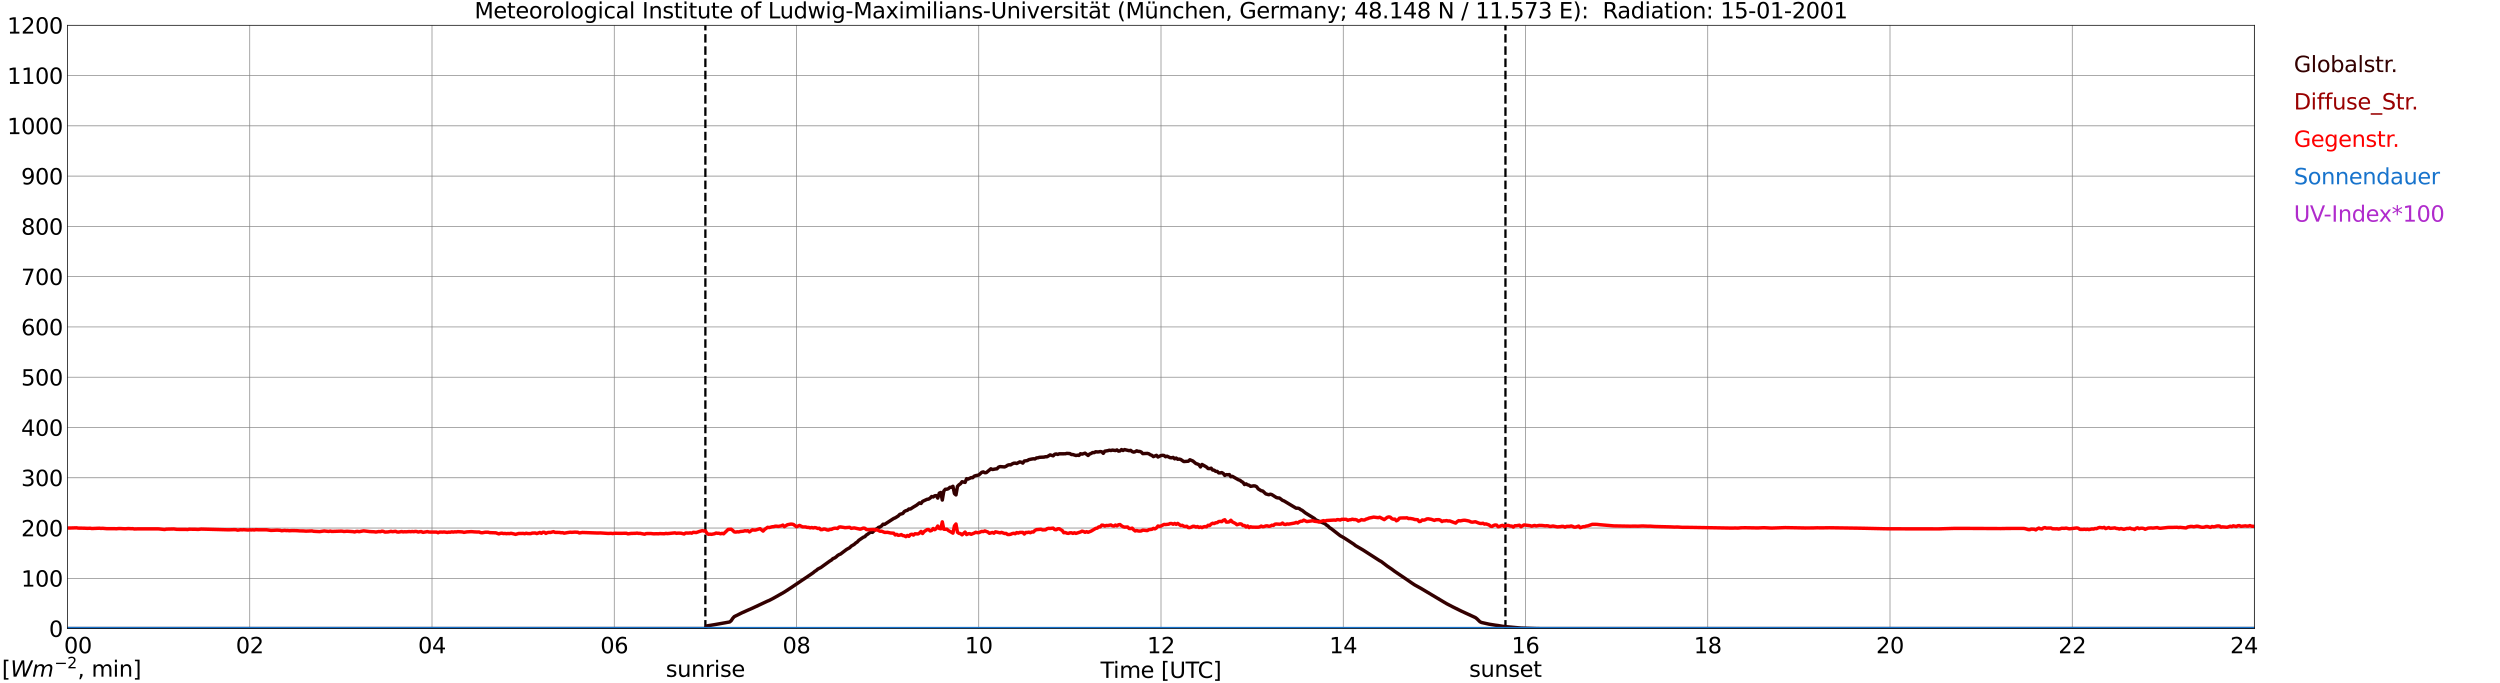 <?xml version="1.0" encoding="utf-8" standalone="no"?>
<!DOCTYPE svg PUBLIC "-//W3C//DTD SVG 1.1//EN"
  "http://www.w3.org/Graphics/SVG/1.1/DTD/svg11.dtd">
<svg xmlns:xlink="http://www.w3.org/1999/xlink" width="1085.4pt" height="296.64pt" viewBox="0 0 1085.4 296.64" xmlns="http://www.w3.org/2000/svg" version="1.1">
 <defs>
  <style type="text/css">*{stroke-linejoin: round; stroke-linecap: butt}</style>
 </defs>
 <g id="figure_1">
  <g id="patch_1">
   <path d="M 0 296.64 
L 1085.4 296.64 
L 1085.4 0 
L 0 0 
z
" style="fill: #ffffff"/>
  </g>
  <g id="axes_1">
   <g id="patch_2">
    <path d="M 29.306 272.909 
L 978.814 272.909 
L 978.814 10.976 
L 29.306 10.976 
z
" style="fill: #ffffff"/>
   </g>
   <g id="patch_3">
    <path d="M 978.814 272.909 
L 978.814 272.909 
L 978.814 10.976 
L 978.814 10.976 
z
" clip-path="url(#p718b311846)" style="fill: #d3d3d3; opacity: 0.25; stroke: #d3d3d3; stroke-linejoin: miter"/>
   </g>
   <g id="matplotlib.axis_1">
    <g id="xtick_1">
     <g id="line2d_1">
      <path d="M 29.306 272.909 
L 29.306 10.976 
" clip-path="url(#p718b311846)" style="fill: none; stroke: #808080; stroke-width: 0.3; stroke-linecap: square"/>
     </g>
     <g id="line2d_2"/>
     <g id="text_1">
      <!--    00 -->
      <g transform="translate(18.733 283.627) scale(0.095 -0.095)">
       <defs>
        <path id="DejaVuSans-20" transform="scale(0.016)"/>
        <path id="DejaVuSans-30" d="M 2034 4250 
Q 1547 4250 1301 3770 
Q 1056 3291 1056 2328 
Q 1056 1369 1301 889 
Q 1547 409 2034 409 
Q 2525 409 2770 889 
Q 3016 1369 3016 2328 
Q 3016 3291 2770 3770 
Q 2525 4250 2034 4250 
z
M 2034 4750 
Q 2819 4750 3233 4129 
Q 3647 3509 3647 2328 
Q 3647 1150 3233 529 
Q 2819 -91 2034 -91 
Q 1250 -91 836 529 
Q 422 1150 422 2328 
Q 422 3509 836 4129 
Q 1250 4750 2034 4750 
z
" transform="scale(0.016)"/>
       </defs>
       <use xlink:href="#DejaVuSans-20"/>
       <use xlink:href="#DejaVuSans-20" transform="translate(31.787 0)"/>
       <use xlink:href="#DejaVuSans-20" transform="translate(63.574 0)"/>
       <use xlink:href="#DejaVuSans-30" transform="translate(95.361 0)"/>
       <use xlink:href="#DejaVuSans-30" transform="translate(158.984 0)"/>
      </g>
     </g>
    </g>
    <g id="xtick_2">
     <g id="line2d_3">
      <path d="M 108.431 272.909 
L 108.431 10.976 
" clip-path="url(#p718b311846)" style="fill: none; stroke: #808080; stroke-width: 0.3; stroke-linecap: square"/>
     </g>
     <g id="line2d_4"/>
     <g id="text_2">
      <!-- 02 -->
      <g transform="translate(102.387 283.627) scale(0.095 -0.095)">
       <defs>
        <path id="DejaVuSans-32" d="M 1228 531 
L 3431 531 
L 3431 0 
L 469 0 
L 469 531 
Q 828 903 1448 1529 
Q 2069 2156 2228 2338 
Q 2531 2678 2651 2914 
Q 2772 3150 2772 3378 
Q 2772 3750 2511 3984 
Q 2250 4219 1831 4219 
Q 1534 4219 1204 4116 
Q 875 4013 500 3803 
L 500 4441 
Q 881 4594 1212 4672 
Q 1544 4750 1819 4750 
Q 2544 4750 2975 4387 
Q 3406 4025 3406 3419 
Q 3406 3131 3298 2873 
Q 3191 2616 2906 2266 
Q 2828 2175 2409 1742 
Q 1991 1309 1228 531 
z
" transform="scale(0.016)"/>
       </defs>
       <use xlink:href="#DejaVuSans-30"/>
       <use xlink:href="#DejaVuSans-32" transform="translate(63.623 0)"/>
      </g>
     </g>
    </g>
    <g id="xtick_3">
     <g id="line2d_5">
      <path d="M 187.557 272.909 
L 187.557 10.976 
" clip-path="url(#p718b311846)" style="fill: none; stroke: #808080; stroke-width: 0.3; stroke-linecap: square"/>
     </g>
     <g id="line2d_6"/>
     <g id="text_3">
      <!-- 04 -->
      <g transform="translate(181.513 283.627) scale(0.095 -0.095)">
       <defs>
        <path id="DejaVuSans-34" d="M 2419 4116 
L 825 1625 
L 2419 1625 
L 2419 4116 
z
M 2253 4666 
L 3047 4666 
L 3047 1625 
L 3713 1625 
L 3713 1100 
L 3047 1100 
L 3047 0 
L 2419 0 
L 2419 1100 
L 313 1100 
L 313 1709 
L 2253 4666 
z
" transform="scale(0.016)"/>
       </defs>
       <use xlink:href="#DejaVuSans-30"/>
       <use xlink:href="#DejaVuSans-34" transform="translate(63.623 0)"/>
      </g>
     </g>
    </g>
    <g id="xtick_4">
     <g id="line2d_7">
      <path d="M 266.683 272.909 
L 266.683 10.976 
" clip-path="url(#p718b311846)" style="fill: none; stroke: #808080; stroke-width: 0.3; stroke-linecap: square"/>
     </g>
     <g id="line2d_8"/>
     <g id="text_4">
      <!-- 06 -->
      <g transform="translate(260.638 283.627) scale(0.095 -0.095)">
       <defs>
        <path id="DejaVuSans-36" d="M 2113 2584 
Q 1688 2584 1439 2293 
Q 1191 2003 1191 1497 
Q 1191 994 1439 701 
Q 1688 409 2113 409 
Q 2538 409 2786 701 
Q 3034 994 3034 1497 
Q 3034 2003 2786 2293 
Q 2538 2584 2113 2584 
z
M 3366 4563 
L 3366 3988 
Q 3128 4100 2886 4159 
Q 2644 4219 2406 4219 
Q 1781 4219 1451 3797 
Q 1122 3375 1075 2522 
Q 1259 2794 1537 2939 
Q 1816 3084 2150 3084 
Q 2853 3084 3261 2657 
Q 3669 2231 3669 1497 
Q 3669 778 3244 343 
Q 2819 -91 2113 -91 
Q 1303 -91 875 529 
Q 447 1150 447 2328 
Q 447 3434 972 4092 
Q 1497 4750 2381 4750 
Q 2619 4750 2861 4703 
Q 3103 4656 3366 4563 
z
" transform="scale(0.016)"/>
       </defs>
       <use xlink:href="#DejaVuSans-30"/>
       <use xlink:href="#DejaVuSans-36" transform="translate(63.623 0)"/>
      </g>
     </g>
    </g>
    <g id="xtick_5">
     <g id="line2d_9">
      <path d="M 345.808 272.909 
L 345.808 10.976 
" clip-path="url(#p718b311846)" style="fill: none; stroke: #808080; stroke-width: 0.3; stroke-linecap: square"/>
     </g>
     <g id="line2d_10"/>
     <g id="text_5">
      <!-- 08 -->
      <g transform="translate(339.764 283.627) scale(0.095 -0.095)">
       <defs>
        <path id="DejaVuSans-38" d="M 2034 2216 
Q 1584 2216 1326 1975 
Q 1069 1734 1069 1313 
Q 1069 891 1326 650 
Q 1584 409 2034 409 
Q 2484 409 2743 651 
Q 3003 894 3003 1313 
Q 3003 1734 2745 1975 
Q 2488 2216 2034 2216 
z
M 1403 2484 
Q 997 2584 770 2862 
Q 544 3141 544 3541 
Q 544 4100 942 4425 
Q 1341 4750 2034 4750 
Q 2731 4750 3128 4425 
Q 3525 4100 3525 3541 
Q 3525 3141 3298 2862 
Q 3072 2584 2669 2484 
Q 3125 2378 3379 2068 
Q 3634 1759 3634 1313 
Q 3634 634 3220 271 
Q 2806 -91 2034 -91 
Q 1263 -91 848 271 
Q 434 634 434 1313 
Q 434 1759 690 2068 
Q 947 2378 1403 2484 
z
M 1172 3481 
Q 1172 3119 1398 2916 
Q 1625 2713 2034 2713 
Q 2441 2713 2670 2916 
Q 2900 3119 2900 3481 
Q 2900 3844 2670 4047 
Q 2441 4250 2034 4250 
Q 1625 4250 1398 4047 
Q 1172 3844 1172 3481 
z
" transform="scale(0.016)"/>
       </defs>
       <use xlink:href="#DejaVuSans-30"/>
       <use xlink:href="#DejaVuSans-38" transform="translate(63.623 0)"/>
      </g>
     </g>
    </g>
    <g id="xtick_6">
     <g id="line2d_11">
      <path d="M 424.934 272.909 
L 424.934 10.976 
" clip-path="url(#p718b311846)" style="fill: none; stroke: #808080; stroke-width: 0.3; stroke-linecap: square"/>
     </g>
     <g id="line2d_12"/>
     <g id="text_6">
      <!-- 10 -->
      <g transform="translate(418.89 283.627) scale(0.095 -0.095)">
       <defs>
        <path id="DejaVuSans-31" d="M 794 531 
L 1825 531 
L 1825 4091 
L 703 3866 
L 703 4441 
L 1819 4666 
L 2450 4666 
L 2450 531 
L 3481 531 
L 3481 0 
L 794 0 
L 794 531 
z
" transform="scale(0.016)"/>
       </defs>
       <use xlink:href="#DejaVuSans-31"/>
       <use xlink:href="#DejaVuSans-30" transform="translate(63.623 0)"/>
      </g>
     </g>
    </g>
    <g id="xtick_7">
     <g id="line2d_13">
      <path d="M 504.06 272.909 
L 504.06 10.976 
" clip-path="url(#p718b311846)" style="fill: none; stroke: #808080; stroke-width: 0.3; stroke-linecap: square"/>
     </g>
     <g id="line2d_14"/>
     <g id="text_7">
      <!-- 12 -->
      <g transform="translate(498.015 283.627) scale(0.095 -0.095)">
       <use xlink:href="#DejaVuSans-31"/>
       <use xlink:href="#DejaVuSans-32" transform="translate(63.623 0)"/>
      </g>
     </g>
    </g>
    <g id="xtick_8">
     <g id="line2d_15">
      <path d="M 583.185 272.909 
L 583.185 10.976 
" clip-path="url(#p718b311846)" style="fill: none; stroke: #808080; stroke-width: 0.3; stroke-linecap: square"/>
     </g>
     <g id="line2d_16"/>
     <g id="text_8">
      <!-- 14 -->
      <g transform="translate(577.141 283.627) scale(0.095 -0.095)">
       <use xlink:href="#DejaVuSans-31"/>
       <use xlink:href="#DejaVuSans-34" transform="translate(63.623 0)"/>
      </g>
     </g>
    </g>
    <g id="xtick_9">
     <g id="line2d_17">
      <path d="M 662.311 272.909 
L 662.311 10.976 
" clip-path="url(#p718b311846)" style="fill: none; stroke: #808080; stroke-width: 0.3; stroke-linecap: square"/>
     </g>
     <g id="line2d_18"/>
     <g id="text_9">
      <!-- 16 -->
      <g transform="translate(656.267 283.627) scale(0.095 -0.095)">
       <use xlink:href="#DejaVuSans-31"/>
       <use xlink:href="#DejaVuSans-36" transform="translate(63.623 0)"/>
      </g>
     </g>
    </g>
    <g id="xtick_10">
     <g id="line2d_19">
      <path d="M 741.437 272.909 
L 741.437 10.976 
" clip-path="url(#p718b311846)" style="fill: none; stroke: #808080; stroke-width: 0.3; stroke-linecap: square"/>
     </g>
     <g id="line2d_20"/>
     <g id="text_10">
      <!-- 18 -->
      <g transform="translate(735.392 283.627) scale(0.095 -0.095)">
       <use xlink:href="#DejaVuSans-31"/>
       <use xlink:href="#DejaVuSans-38" transform="translate(63.623 0)"/>
      </g>
     </g>
    </g>
    <g id="xtick_11">
     <g id="line2d_21">
      <path d="M 820.562 272.909 
L 820.562 10.976 
" clip-path="url(#p718b311846)" style="fill: none; stroke: #808080; stroke-width: 0.3; stroke-linecap: square"/>
     </g>
     <g id="line2d_22"/>
     <g id="text_11">
      <!-- 20 -->
      <g transform="translate(814.518 283.627) scale(0.095 -0.095)">
       <use xlink:href="#DejaVuSans-32"/>
       <use xlink:href="#DejaVuSans-30" transform="translate(63.623 0)"/>
      </g>
     </g>
    </g>
    <g id="xtick_12">
     <g id="line2d_23">
      <path d="M 899.688 272.909 
L 899.688 10.976 
" clip-path="url(#p718b311846)" style="fill: none; stroke: #808080; stroke-width: 0.3; stroke-linecap: square"/>
     </g>
     <g id="line2d_24"/>
     <g id="text_12">
      <!-- 22 -->
      <g transform="translate(893.644 283.627) scale(0.095 -0.095)">
       <use xlink:href="#DejaVuSans-32"/>
       <use xlink:href="#DejaVuSans-32" transform="translate(63.623 0)"/>
      </g>
     </g>
    </g>
    <g id="xtick_13">
     <g id="line2d_25">
      <path d="M 978.814 272.909 
L 978.814 10.976 
" clip-path="url(#p718b311846)" style="fill: none; stroke: #808080; stroke-width: 0.3; stroke-linecap: square"/>
     </g>
     <g id="line2d_26"/>
     <g id="text_13">
      <!-- 24    -->
      <g transform="translate(968.241 283.627) scale(0.095 -0.095)">
       <use xlink:href="#DejaVuSans-32"/>
       <use xlink:href="#DejaVuSans-34" transform="translate(63.623 0)"/>
       <use xlink:href="#DejaVuSans-20" transform="translate(127.246 0)"/>
       <use xlink:href="#DejaVuSans-20" transform="translate(159.033 0)"/>
       <use xlink:href="#DejaVuSans-20" transform="translate(190.82 0)"/>
      </g>
     </g>
    </g>
    <g id="text_14">
     <!-- Time [UTC] -->
     <g transform="translate(477.806 294.322) scale(0.095 -0.095)">
      <defs>
       <path id="DejaVuSans-54" d="M -19 4666 
L 3928 4666 
L 3928 4134 
L 2272 4134 
L 2272 0 
L 1638 0 
L 1638 4134 
L -19 4134 
L -19 4666 
z
" transform="scale(0.016)"/>
       <path id="DejaVuSans-69" d="M 603 3500 
L 1178 3500 
L 1178 0 
L 603 0 
L 603 3500 
z
M 603 4863 
L 1178 4863 
L 1178 4134 
L 603 4134 
L 603 4863 
z
" transform="scale(0.016)"/>
       <path id="DejaVuSans-6d" d="M 3328 2828 
Q 3544 3216 3844 3400 
Q 4144 3584 4550 3584 
Q 5097 3584 5394 3201 
Q 5691 2819 5691 2113 
L 5691 0 
L 5113 0 
L 5113 2094 
Q 5113 2597 4934 2840 
Q 4756 3084 4391 3084 
Q 3944 3084 3684 2787 
Q 3425 2491 3425 1978 
L 3425 0 
L 2847 0 
L 2847 2094 
Q 2847 2600 2669 2842 
Q 2491 3084 2119 3084 
Q 1678 3084 1418 2786 
Q 1159 2488 1159 1978 
L 1159 0 
L 581 0 
L 581 3500 
L 1159 3500 
L 1159 2956 
Q 1356 3278 1631 3431 
Q 1906 3584 2284 3584 
Q 2666 3584 2933 3390 
Q 3200 3197 3328 2828 
z
" transform="scale(0.016)"/>
       <path id="DejaVuSans-65" d="M 3597 1894 
L 3597 1613 
L 953 1613 
Q 991 1019 1311 708 
Q 1631 397 2203 397 
Q 2534 397 2845 478 
Q 3156 559 3463 722 
L 3463 178 
Q 3153 47 2828 -22 
Q 2503 -91 2169 -91 
Q 1331 -91 842 396 
Q 353 884 353 1716 
Q 353 2575 817 3079 
Q 1281 3584 2069 3584 
Q 2775 3584 3186 3129 
Q 3597 2675 3597 1894 
z
M 3022 2063 
Q 3016 2534 2758 2815 
Q 2500 3097 2075 3097 
Q 1594 3097 1305 2825 
Q 1016 2553 972 2059 
L 3022 2063 
z
" transform="scale(0.016)"/>
       <path id="DejaVuSans-5b" d="M 550 4863 
L 1875 4863 
L 1875 4416 
L 1125 4416 
L 1125 -397 
L 1875 -397 
L 1875 -844 
L 550 -844 
L 550 4863 
z
" transform="scale(0.016)"/>
       <path id="DejaVuSans-55" d="M 556 4666 
L 1191 4666 
L 1191 1831 
Q 1191 1081 1462 751 
Q 1734 422 2344 422 
Q 2950 422 3222 751 
Q 3494 1081 3494 1831 
L 3494 4666 
L 4128 4666 
L 4128 1753 
Q 4128 841 3676 375 
Q 3225 -91 2344 -91 
Q 1459 -91 1007 375 
Q 556 841 556 1753 
L 556 4666 
z
" transform="scale(0.016)"/>
       <path id="DejaVuSans-43" d="M 4122 4306 
L 4122 3641 
Q 3803 3938 3442 4084 
Q 3081 4231 2675 4231 
Q 1875 4231 1450 3742 
Q 1025 3253 1025 2328 
Q 1025 1406 1450 917 
Q 1875 428 2675 428 
Q 3081 428 3442 575 
Q 3803 722 4122 1019 
L 4122 359 
Q 3791 134 3420 21 
Q 3050 -91 2638 -91 
Q 1578 -91 968 557 
Q 359 1206 359 2328 
Q 359 3453 968 4101 
Q 1578 4750 2638 4750 
Q 3056 4750 3426 4639 
Q 3797 4528 4122 4306 
z
" transform="scale(0.016)"/>
       <path id="DejaVuSans-5d" d="M 1947 4863 
L 1947 -844 
L 622 -844 
L 622 -397 
L 1369 -397 
L 1369 4416 
L 622 4416 
L 622 4863 
L 1947 4863 
z
" transform="scale(0.016)"/>
      </defs>
      <use xlink:href="#DejaVuSans-54"/>
      <use xlink:href="#DejaVuSans-69" transform="translate(57.959 0)"/>
      <use xlink:href="#DejaVuSans-6d" transform="translate(85.742 0)"/>
      <use xlink:href="#DejaVuSans-65" transform="translate(183.154 0)"/>
      <use xlink:href="#DejaVuSans-20" transform="translate(244.678 0)"/>
      <use xlink:href="#DejaVuSans-5b" transform="translate(276.465 0)"/>
      <use xlink:href="#DejaVuSans-55" transform="translate(315.479 0)"/>
      <use xlink:href="#DejaVuSans-54" transform="translate(388.672 0)"/>
      <use xlink:href="#DejaVuSans-43" transform="translate(443.881 0)"/>
      <use xlink:href="#DejaVuSans-5d" transform="translate(513.705 0)"/>
     </g>
    </g>
   </g>
   <g id="matplotlib.axis_2">
    <g id="ytick_1">
     <g id="line2d_27">
      <path d="M 29.306 272.909 
L 978.814 272.909 
" clip-path="url(#p718b311846)" style="fill: none; stroke: #808080; stroke-width: 0.3; stroke-linecap: square"/>
     </g>
     <g id="line2d_28"/>
     <g id="text_15">
      <!-- 0 -->
      <g transform="translate(21.261 276.518) scale(0.095 -0.095)">
       <use xlink:href="#DejaVuSans-30"/>
      </g>
     </g>
    </g>
    <g id="ytick_2">
     <g id="line2d_29">
      <path d="M 29.306 251.081 
L 978.814 251.081 
" clip-path="url(#p718b311846)" style="fill: none; stroke: #808080; stroke-width: 0.3; stroke-linecap: square"/>
     </g>
     <g id="line2d_30"/>
     <g id="text_16">
      <!-- 100 -->
      <g transform="translate(9.173 254.69) scale(0.095 -0.095)">
       <use xlink:href="#DejaVuSans-31"/>
       <use xlink:href="#DejaVuSans-30" transform="translate(63.623 0)"/>
       <use xlink:href="#DejaVuSans-30" transform="translate(127.246 0)"/>
      </g>
     </g>
    </g>
    <g id="ytick_3">
     <g id="line2d_31">
      <path d="M 29.306 229.253 
L 978.814 229.253 
" clip-path="url(#p718b311846)" style="fill: none; stroke: #808080; stroke-width: 0.3; stroke-linecap: square"/>
     </g>
     <g id="line2d_32"/>
     <g id="text_17">
      <!-- 200 -->
      <g transform="translate(9.173 232.863) scale(0.095 -0.095)">
       <use xlink:href="#DejaVuSans-32"/>
       <use xlink:href="#DejaVuSans-30" transform="translate(63.623 0)"/>
       <use xlink:href="#DejaVuSans-30" transform="translate(127.246 0)"/>
      </g>
     </g>
    </g>
    <g id="ytick_4">
     <g id="line2d_33">
      <path d="M 29.306 207.426 
L 978.814 207.426 
" clip-path="url(#p718b311846)" style="fill: none; stroke: #808080; stroke-width: 0.3; stroke-linecap: square"/>
     </g>
     <g id="line2d_34"/>
     <g id="text_18">
      <!-- 300 -->
      <g transform="translate(9.173 211.035) scale(0.095 -0.095)">
       <defs>
        <path id="DejaVuSans-33" d="M 2597 2516 
Q 3050 2419 3304 2112 
Q 3559 1806 3559 1356 
Q 3559 666 3084 287 
Q 2609 -91 1734 -91 
Q 1441 -91 1130 -33 
Q 819 25 488 141 
L 488 750 
Q 750 597 1062 519 
Q 1375 441 1716 441 
Q 2309 441 2620 675 
Q 2931 909 2931 1356 
Q 2931 1769 2642 2001 
Q 2353 2234 1838 2234 
L 1294 2234 
L 1294 2753 
L 1863 2753 
Q 2328 2753 2575 2939 
Q 2822 3125 2822 3475 
Q 2822 3834 2567 4026 
Q 2313 4219 1838 4219 
Q 1578 4219 1281 4162 
Q 984 4106 628 3988 
L 628 4550 
Q 988 4650 1302 4700 
Q 1616 4750 1894 4750 
Q 2613 4750 3031 4423 
Q 3450 4097 3450 3541 
Q 3450 3153 3228 2886 
Q 3006 2619 2597 2516 
z
" transform="scale(0.016)"/>
       </defs>
       <use xlink:href="#DejaVuSans-33"/>
       <use xlink:href="#DejaVuSans-30" transform="translate(63.623 0)"/>
       <use xlink:href="#DejaVuSans-30" transform="translate(127.246 0)"/>
      </g>
     </g>
    </g>
    <g id="ytick_5">
     <g id="line2d_35">
      <path d="M 29.306 185.598 
L 978.814 185.598 
" clip-path="url(#p718b311846)" style="fill: none; stroke: #808080; stroke-width: 0.3; stroke-linecap: square"/>
     </g>
     <g id="line2d_36"/>
     <g id="text_19">
      <!-- 400 -->
      <g transform="translate(9.173 189.207) scale(0.095 -0.095)">
       <use xlink:href="#DejaVuSans-34"/>
       <use xlink:href="#DejaVuSans-30" transform="translate(63.623 0)"/>
       <use xlink:href="#DejaVuSans-30" transform="translate(127.246 0)"/>
      </g>
     </g>
    </g>
    <g id="ytick_6">
     <g id="line2d_37">
      <path d="M 29.306 163.77 
L 978.814 163.77 
" clip-path="url(#p718b311846)" style="fill: none; stroke: #808080; stroke-width: 0.3; stroke-linecap: square"/>
     </g>
     <g id="line2d_38"/>
     <g id="text_20">
      <!-- 500 -->
      <g transform="translate(9.173 167.379) scale(0.095 -0.095)">
       <defs>
        <path id="DejaVuSans-35" d="M 691 4666 
L 3169 4666 
L 3169 4134 
L 1269 4134 
L 1269 2991 
Q 1406 3038 1543 3061 
Q 1681 3084 1819 3084 
Q 2600 3084 3056 2656 
Q 3513 2228 3513 1497 
Q 3513 744 3044 326 
Q 2575 -91 1722 -91 
Q 1428 -91 1123 -41 
Q 819 9 494 109 
L 494 744 
Q 775 591 1075 516 
Q 1375 441 1709 441 
Q 2250 441 2565 725 
Q 2881 1009 2881 1497 
Q 2881 1984 2565 2268 
Q 2250 2553 1709 2553 
Q 1456 2553 1204 2497 
Q 953 2441 691 2322 
L 691 4666 
z
" transform="scale(0.016)"/>
       </defs>
       <use xlink:href="#DejaVuSans-35"/>
       <use xlink:href="#DejaVuSans-30" transform="translate(63.623 0)"/>
       <use xlink:href="#DejaVuSans-30" transform="translate(127.246 0)"/>
      </g>
     </g>
    </g>
    <g id="ytick_7">
     <g id="line2d_39">
      <path d="M 29.306 141.942 
L 978.814 141.942 
" clip-path="url(#p718b311846)" style="fill: none; stroke: #808080; stroke-width: 0.3; stroke-linecap: square"/>
     </g>
     <g id="line2d_40"/>
     <g id="text_21">
      <!-- 600 -->
      <g transform="translate(9.173 145.551) scale(0.095 -0.095)">
       <use xlink:href="#DejaVuSans-36"/>
       <use xlink:href="#DejaVuSans-30" transform="translate(63.623 0)"/>
       <use xlink:href="#DejaVuSans-30" transform="translate(127.246 0)"/>
      </g>
     </g>
    </g>
    <g id="ytick_8">
     <g id="line2d_41">
      <path d="M 29.306 120.114 
L 978.814 120.114 
" clip-path="url(#p718b311846)" style="fill: none; stroke: #808080; stroke-width: 0.3; stroke-linecap: square"/>
     </g>
     <g id="line2d_42"/>
     <g id="text_22">
      <!-- 700 -->
      <g transform="translate(9.173 123.724) scale(0.095 -0.095)">
       <defs>
        <path id="DejaVuSans-37" d="M 525 4666 
L 3525 4666 
L 3525 4397 
L 1831 0 
L 1172 0 
L 2766 4134 
L 525 4134 
L 525 4666 
z
" transform="scale(0.016)"/>
       </defs>
       <use xlink:href="#DejaVuSans-37"/>
       <use xlink:href="#DejaVuSans-30" transform="translate(63.623 0)"/>
       <use xlink:href="#DejaVuSans-30" transform="translate(127.246 0)"/>
      </g>
     </g>
    </g>
    <g id="ytick_9">
     <g id="line2d_43">
      <path d="M 29.306 98.287 
L 978.814 98.287 
" clip-path="url(#p718b311846)" style="fill: none; stroke: #808080; stroke-width: 0.3; stroke-linecap: square"/>
     </g>
     <g id="line2d_44"/>
     <g id="text_23">
      <!-- 800 -->
      <g transform="translate(9.173 101.896) scale(0.095 -0.095)">
       <use xlink:href="#DejaVuSans-38"/>
       <use xlink:href="#DejaVuSans-30" transform="translate(63.623 0)"/>
       <use xlink:href="#DejaVuSans-30" transform="translate(127.246 0)"/>
      </g>
     </g>
    </g>
    <g id="ytick_10">
     <g id="line2d_45">
      <path d="M 29.306 76.459 
L 978.814 76.459 
" clip-path="url(#p718b311846)" style="fill: none; stroke: #808080; stroke-width: 0.3; stroke-linecap: square"/>
     </g>
     <g id="line2d_46"/>
     <g id="text_24">
      <!-- 900 -->
      <g transform="translate(9.173 80.068) scale(0.095 -0.095)">
       <defs>
        <path id="DejaVuSans-39" d="M 703 97 
L 703 672 
Q 941 559 1184 500 
Q 1428 441 1663 441 
Q 2288 441 2617 861 
Q 2947 1281 2994 2138 
Q 2813 1869 2534 1725 
Q 2256 1581 1919 1581 
Q 1219 1581 811 2004 
Q 403 2428 403 3163 
Q 403 3881 828 4315 
Q 1253 4750 1959 4750 
Q 2769 4750 3195 4129 
Q 3622 3509 3622 2328 
Q 3622 1225 3098 567 
Q 2575 -91 1691 -91 
Q 1453 -91 1209 -44 
Q 966 3 703 97 
z
M 1959 2075 
Q 2384 2075 2632 2365 
Q 2881 2656 2881 3163 
Q 2881 3666 2632 3958 
Q 2384 4250 1959 4250 
Q 1534 4250 1286 3958 
Q 1038 3666 1038 3163 
Q 1038 2656 1286 2365 
Q 1534 2075 1959 2075 
z
" transform="scale(0.016)"/>
       </defs>
       <use xlink:href="#DejaVuSans-39"/>
       <use xlink:href="#DejaVuSans-30" transform="translate(63.623 0)"/>
       <use xlink:href="#DejaVuSans-30" transform="translate(127.246 0)"/>
      </g>
     </g>
    </g>
    <g id="ytick_11">
     <g id="line2d_47">
      <path d="M 29.306 54.631 
L 978.814 54.631 
" clip-path="url(#p718b311846)" style="fill: none; stroke: #808080; stroke-width: 0.3; stroke-linecap: square"/>
     </g>
     <g id="line2d_48"/>
     <g id="text_25">
      <!-- 1000 -->
      <g transform="translate(3.128 58.24) scale(0.095 -0.095)">
       <use xlink:href="#DejaVuSans-31"/>
       <use xlink:href="#DejaVuSans-30" transform="translate(63.623 0)"/>
       <use xlink:href="#DejaVuSans-30" transform="translate(127.246 0)"/>
       <use xlink:href="#DejaVuSans-30" transform="translate(190.869 0)"/>
      </g>
     </g>
    </g>
    <g id="ytick_12">
     <g id="line2d_49">
      <path d="M 29.306 32.803 
L 978.814 32.803 
" clip-path="url(#p718b311846)" style="fill: none; stroke: #808080; stroke-width: 0.3; stroke-linecap: square"/>
     </g>
     <g id="line2d_50"/>
     <g id="text_26">
      <!-- 1100 -->
      <g transform="translate(3.128 36.413) scale(0.095 -0.095)">
       <use xlink:href="#DejaVuSans-31"/>
       <use xlink:href="#DejaVuSans-31" transform="translate(63.623 0)"/>
       <use xlink:href="#DejaVuSans-30" transform="translate(127.246 0)"/>
       <use xlink:href="#DejaVuSans-30" transform="translate(190.869 0)"/>
      </g>
     </g>
    </g>
    <g id="ytick_13">
     <g id="line2d_51">
      <path d="M 29.306 10.976 
L 978.814 10.976 
" clip-path="url(#p718b311846)" style="fill: none; stroke: #808080; stroke-width: 0.3; stroke-linecap: square"/>
     </g>
     <g id="line2d_52"/>
     <g id="text_27">
      <!-- 1200 -->
      <g transform="translate(3.128 14.585) scale(0.095 -0.095)">
       <use xlink:href="#DejaVuSans-31"/>
       <use xlink:href="#DejaVuSans-32" transform="translate(63.623 0)"/>
       <use xlink:href="#DejaVuSans-30" transform="translate(127.246 0)"/>
       <use xlink:href="#DejaVuSans-30" transform="translate(190.869 0)"/>
      </g>
     </g>
    </g>
   </g>
   <g id="line2d_53">
    <path d="M 306.246 272.909 
L 306.246 10.976 
" clip-path="url(#p718b311846)" style="fill: none; stroke-dasharray: 3.7,1.6; stroke-dashoffset: 0; stroke: #000000"/>
   </g>
   <g id="line2d_54">
    <path d="M 653.607 272.909 
L 653.607 10.976 
" clip-path="url(#p718b311846)" style="fill: none; stroke-dasharray: 3.7,1.6; stroke-dashoffset: 0; stroke: #000000"/>
   </g>
   <g id="line2d_55">
    <path d="M 29.306 272.909 
L 306.246 272.909 
L 306.905 271.741 
L 310.202 271.2 
L 316.796 270.03 
L 317.455 269.469 
L 318.114 268.473 
L 318.774 267.723 
L 322.071 266.083 
L 324.708 264.9 
L 326.686 264.038 
L 333.28 260.952 
L 333.94 260.694 
L 335.918 259.662 
L 340.533 257.049 
L 343.83 254.897 
L 348.446 251.771 
L 349.765 250.902 
L 353.062 248.658 
L 353.721 248.08 
L 354.38 247.676 
L 355.04 247.084 
L 356.359 246.406 
L 360.315 243.546 
L 360.974 243.164 
L 361.634 242.516 
L 362.293 242.271 
L 362.952 241.848 
L 363.612 241.221 
L 364.271 240.8 
L 364.93 240.54 
L 367.568 238.532 
L 368.887 237.812 
L 369.546 237.124 
L 370.865 236.347 
L 371.524 235.732 
L 372.184 235.324 
L 372.843 234.592 
L 374.821 233.239 
L 375.481 232.999 
L 376.14 232.279 
L 376.799 231.881 
L 377.459 231.349 
L 378.118 231.045 
L 378.777 231.13 
L 380.096 229.832 
L 380.756 229.576 
L 381.415 228.959 
L 382.074 228.795 
L 382.734 228.343 
L 383.393 227.583 
L 384.053 227.662 
L 388.009 225.095 
L 388.668 224.838 
L 389.987 224.012 
L 390.646 223.32 
L 391.965 222.928 
L 392.624 222.081 
L 393.284 221.731 
L 393.943 221.566 
L 394.603 220.981 
L 395.262 221 
L 396.581 220.136 
L 397.899 219.363 
L 399.218 218.328 
L 399.878 218.582 
L 400.537 217.687 
L 402.515 216.77 
L 403.175 216.691 
L 403.834 216.25 
L 404.493 215.576 
L 405.153 215.768 
L 405.812 215.257 
L 406.471 215.161 
L 407.131 216.242 
L 407.79 214.116 
L 408.45 213.817 
L 409.109 217.097 
L 409.768 213.168 
L 410.428 212.411 
L 411.087 212.396 
L 411.746 212.186 
L 412.406 211.575 
L 413.065 211.56 
L 413.725 211.132 
L 414.384 214.306 
L 415.043 214.869 
L 415.703 211.165 
L 416.362 210.47 
L 417.022 210.023 
L 417.681 209.15 
L 419 209.442 
L 419.659 207.818 
L 420.318 207.993 
L 421.637 207.358 
L 422.297 207.402 
L 422.956 206.734 
L 423.615 206.504 
L 424.934 206.24 
L 426.253 205.055 
L 426.912 204.878 
L 427.572 205.247 
L 428.231 205.179 
L 430.209 203.527 
L 430.869 203.85 
L 432.187 203.599 
L 432.847 203.536 
L 433.506 202.829 
L 434.165 202.578 
L 436.144 202.728 
L 436.803 202.449 
L 437.462 201.984 
L 438.122 201.787 
L 438.781 201.846 
L 439.44 201.414 
L 440.1 201.119 
L 440.759 201.065 
L 441.419 201.233 
L 442.737 200.532 
L 443.397 200.679 
L 444.056 201.063 
L 444.716 200.157 
L 446.034 199.96 
L 446.694 199.552 
L 448.012 199.284 
L 448.672 199.179 
L 449.331 199.255 
L 449.991 198.817 
L 450.65 198.751 
L 451.309 198.546 
L 453.287 198.454 
L 453.947 198.278 
L 454.606 198.295 
L 455.925 197.503 
L 457.244 197.904 
L 457.903 197.223 
L 458.563 197.086 
L 459.222 197.3 
L 459.881 197.029 
L 462.519 197.005 
L 463.178 196.841 
L 464.497 196.92 
L 465.156 197.335 
L 465.816 197.352 
L 467.134 197.765 
L 467.794 197.625 
L 468.453 197.721 
L 469.113 196.987 
L 469.772 197.175 
L 471.091 196.743 
L 472.409 197.749 
L 473.069 197.121 
L 473.728 196.874 
L 474.388 196.461 
L 475.047 196.531 
L 475.706 196.13 
L 476.366 196.221 
L 477.025 196.191 
L 477.685 196.049 
L 478.344 196.143 
L 479.003 196.828 
L 479.663 195.876 
L 480.981 195.663 
L 481.641 195.466 
L 482.3 195.608 
L 482.96 195.407 
L 484.278 195.61 
L 484.938 195.339 
L 485.597 195.857 
L 486.256 195.783 
L 486.916 195.189 
L 487.575 195.591 
L 488.235 195.195 
L 490.213 195.673 
L 490.872 195.529 
L 491.532 196.045 
L 492.191 196.3 
L 492.85 196.11 
L 493.51 195.726 
L 494.169 195.979 
L 494.828 195.992 
L 495.488 196.263 
L 496.147 196.946 
L 498.125 196.848 
L 498.785 197.022 
L 499.444 197.452 
L 500.103 197.693 
L 500.763 198.247 
L 502.082 197.686 
L 502.741 198.419 
L 504.06 197.775 
L 504.719 197.688 
L 505.379 197.747 
L 506.038 198.302 
L 506.697 198.059 
L 508.016 198.703 
L 508.675 198.758 
L 509.335 198.592 
L 509.994 199.203 
L 510.654 198.869 
L 511.313 199.395 
L 511.972 199.31 
L 512.632 199.491 
L 513.95 200.388 
L 515.929 200.244 
L 516.588 199.609 
L 517.907 200.157 
L 519.226 201.266 
L 519.885 201.456 
L 520.544 201.772 
L 521.204 202.726 
L 521.863 201.654 
L 523.182 202.392 
L 523.841 202.783 
L 524.501 203.42 
L 525.16 203.466 
L 525.819 203.267 
L 526.479 204.073 
L 527.138 204.138 
L 527.797 204.647 
L 528.457 204.653 
L 529.116 205.306 
L 529.776 205.317 
L 530.435 205.186 
L 531.094 205.555 
L 531.754 206.419 
L 532.413 206.055 
L 533.073 206.127 
L 533.732 206.042 
L 534.391 206.972 
L 535.051 206.812 
L 537.688 208.312 
L 538.348 208.523 
L 539.007 209.058 
L 539.666 209.434 
L 540.326 210.374 
L 540.985 210.069 
L 541.644 210.484 
L 542.304 210.671 
L 542.963 211.149 
L 544.282 210.933 
L 544.941 210.997 
L 545.601 211.333 
L 546.26 212.252 
L 547.579 213.072 
L 548.238 213.179 
L 549.557 214.428 
L 550.876 214.808 
L 551.535 214.552 
L 552.195 214.751 
L 554.173 216.021 
L 554.832 216.183 
L 555.491 216.222 
L 556.81 217.233 
L 557.47 217.482 
L 562.745 220.651 
L 563.404 220.618 
L 564.063 220.788 
L 564.723 221.28 
L 565.382 221.587 
L 566.701 222.657 
L 570.657 225.106 
L 571.317 225.741 
L 573.954 226.826 
L 575.273 227.394 
L 575.932 227.976 
L 576.592 228.393 
L 577.251 229.109 
L 577.91 229.487 
L 581.867 232.578 
L 583.185 233.307 
L 584.504 234.132 
L 587.801 236.295 
L 588.46 236.847 
L 591.757 238.772 
L 599.011 243.441 
L 599.67 243.784 
L 602.307 245.797 
L 604.286 247.137 
L 605.604 248.123 
L 610.879 251.686 
L 612.858 253.061 
L 614.176 253.936 
L 616.814 255.39 
L 628.023 262.071 
L 630.661 263.446 
L 634.617 265.394 
L 640.552 268.126 
L 641.211 268.635 
L 642.53 269.931 
L 643.189 270.252 
L 646.486 270.988 
L 649.123 271.414 
L 650.442 271.588 
L 652.42 271.924 
L 654.399 272.134 
L 660.333 272.667 
L 667.586 272.891 
L 670.883 272.909 
L 978.154 272.909 
L 978.154 272.909 
" clip-path="url(#p718b311846)" style="fill: none; stroke: #330000; stroke-width: 1.5; stroke-linecap: square"/>
   </g>
   <g id="line2d_56">
    <path d="M 0 0 
" clip-path="url(#p718b311846)" style="fill: none; stroke: #990000; stroke-width: 1.5; stroke-linecap: square"/>
   </g>
   <g id="line2d_57">
    <path d="M 29.306 229.255 
L 31.284 229.218 
L 33.262 229.157 
L 33.921 229.279 
L 36.559 229.321 
L 37.878 229.382 
L 39.197 229.349 
L 39.856 229.465 
L 43.153 229.332 
L 43.812 229.417 
L 44.472 229.365 
L 46.45 229.537 
L 49.747 229.517 
L 50.406 229.576 
L 51.725 229.452 
L 54.362 229.579 
L 55.681 229.476 
L 57 229.544 
L 57.659 229.524 
L 58.319 229.664 
L 59.637 229.622 
L 68.869 229.624 
L 71.506 229.899 
L 72.166 229.731 
L 75.462 229.651 
L 76.781 229.83 
L 80.737 229.843 
L 81.397 229.908 
L 82.056 229.764 
L 84.694 229.786 
L 86.013 229.86 
L 87.331 229.703 
L 99.2 230.028 
L 101.838 229.952 
L 102.497 229.989 
L 103.156 230.188 
L 104.475 229.982 
L 105.135 230.039 
L 105.794 229.967 
L 107.772 230.124 
L 108.431 230.015 
L 109.091 230.083 
L 109.75 230.019 
L 110.41 230.102 
L 111.069 229.947 
L 112.388 230.03 
L 115.685 230.009 
L 117.663 230.294 
L 120.3 230.163 
L 121.619 230.244 
L 122.278 230.439 
L 123.597 230.264 
L 124.257 230.366 
L 124.916 230.338 
L 125.575 230.43 
L 126.894 230.351 
L 128.872 230.393 
L 130.191 230.497 
L 131.51 230.5 
L 132.829 230.602 
L 135.466 230.5 
L 136.125 230.663 
L 138.763 230.805 
L 140.741 230.515 
L 142.719 230.735 
L 143.379 230.565 
L 144.038 230.733 
L 147.994 230.594 
L 148.654 230.618 
L 149.313 230.755 
L 150.632 230.635 
L 153.269 230.81 
L 153.929 230.958 
L 154.588 230.755 
L 155.247 230.698 
L 155.907 230.836 
L 157.885 230.467 
L 160.523 230.792 
L 162.501 230.875 
L 163.16 230.997 
L 164.479 230.764 
L 165.138 230.849 
L 165.798 230.615 
L 166.457 230.716 
L 167.116 231.008 
L 168.435 230.949 
L 169.754 230.696 
L 170.413 230.851 
L 171.732 230.679 
L 172.391 230.967 
L 173.051 231.008 
L 174.37 230.775 
L 175.029 230.936 
L 175.688 230.855 
L 176.348 230.903 
L 177.666 230.779 
L 178.326 230.855 
L 178.985 230.762 
L 179.645 230.855 
L 180.304 230.718 
L 180.963 230.788 
L 181.623 231.002 
L 182.282 230.834 
L 182.941 230.799 
L 183.601 231.137 
L 185.579 230.801 
L 186.238 230.986 
L 188.217 231.008 
L 189.535 230.995 
L 190.195 231.29 
L 190.854 230.984 
L 192.173 231.028 
L 192.832 230.96 
L 194.151 231.15 
L 194.81 231.026 
L 195.47 231.08 
L 196.129 230.886 
L 196.788 231.019 
L 197.448 230.89 
L 198.107 230.941 
L 198.767 230.825 
L 200.745 230.934 
L 201.404 231.139 
L 202.723 230.912 
L 204.701 230.816 
L 206.02 230.927 
L 207.339 230.986 
L 207.998 230.947 
L 208.657 231.242 
L 209.317 231.316 
L 210.635 231.063 
L 211.954 231.063 
L 212.614 231.251 
L 214.592 231.312 
L 215.251 231.327 
L 216.57 231.801 
L 217.229 231.565 
L 217.889 231.471 
L 218.548 231.663 
L 219.207 231.587 
L 219.867 231.715 
L 220.526 231.617 
L 221.186 231.691 
L 221.845 231.521 
L 223.164 231.82 
L 223.823 232.008 
L 225.142 231.619 
L 226.461 231.608 
L 227.12 231.582 
L 227.779 231.729 
L 228.439 231.499 
L 229.098 231.648 
L 230.417 231.676 
L 231.076 231.438 
L 232.395 231.403 
L 233.054 231.657 
L 234.373 231.176 
L 235.033 231.545 
L 235.692 231.085 
L 236.351 231.098 
L 237.011 231.582 
L 237.67 231.237 
L 238.329 231.137 
L 238.989 231.178 
L 240.308 230.829 
L 240.967 231.135 
L 242.945 231.168 
L 243.604 231.307 
L 244.264 231.244 
L 244.923 231.497 
L 246.242 231.253 
L 247.561 231.063 
L 248.22 231.128 
L 249.539 231.026 
L 250.858 231.078 
L 251.517 231.401 
L 252.836 231.176 
L 259.43 231.414 
L 260.748 231.381 
L 264.045 231.602 
L 265.364 231.539 
L 266.023 231.667 
L 266.683 231.523 
L 269.32 231.554 
L 271.958 231.515 
L 272.617 231.781 
L 273.936 231.591 
L 275.914 231.545 
L 276.573 231.443 
L 277.233 231.589 
L 277.892 231.55 
L 279.87 231.94 
L 280.53 231.657 
L 282.508 231.622 
L 283.827 231.77 
L 285.145 231.713 
L 285.805 231.766 
L 286.464 231.657 
L 288.442 231.742 
L 289.102 231.576 
L 289.761 231.681 
L 293.058 231.342 
L 293.717 231.56 
L 294.377 231.449 
L 295.696 231.493 
L 297.014 231.838 
L 297.674 231.405 
L 298.992 231.451 
L 299.652 231.34 
L 300.311 231.502 
L 300.971 231.104 
L 302.289 231.218 
L 303.608 230.744 
L 304.927 230.373 
L 305.586 230.548 
L 306.246 230.471 
L 306.905 231.488 
L 307.564 231.975 
L 308.224 231.901 
L 308.883 231.986 
L 310.202 231.735 
L 310.861 231.416 
L 311.521 231.536 
L 312.18 231.521 
L 312.839 231.761 
L 313.499 231.543 
L 314.158 231.759 
L 315.477 230.502 
L 316.136 229.847 
L 317.455 229.775 
L 318.114 230.279 
L 318.774 230.927 
L 319.433 231.015 
L 320.093 230.884 
L 320.752 230.947 
L 321.411 230.746 
L 322.73 230.635 
L 323.39 230.421 
L 324.049 230.515 
L 324.708 230.415 
L 325.368 230.919 
L 326.686 230.006 
L 327.346 230.137 
L 328.005 230.131 
L 329.983 229.53 
L 331.302 230.58 
L 331.961 229.869 
L 333.28 228.932 
L 333.94 229.05 
L 335.258 228.697 
L 335.918 228.657 
L 336.577 228.452 
L 337.236 228.448 
L 337.896 228.557 
L 339.215 228.291 
L 339.874 227.97 
L 340.533 228.653 
L 341.852 227.821 
L 343.171 227.562 
L 343.83 227.555 
L 344.49 227.704 
L 345.808 228.688 
L 347.127 228.12 
L 348.446 228.758 
L 349.765 228.758 
L 350.424 228.991 
L 351.083 228.967 
L 351.743 229.201 
L 352.402 229.013 
L 353.062 229.225 
L 353.721 229.057 
L 354.38 229.162 
L 355.04 229.461 
L 355.699 229.33 
L 356.359 229.969 
L 357.018 229.93 
L 357.677 229.666 
L 358.337 229.758 
L 358.996 230.041 
L 359.655 230.159 
L 360.315 229.847 
L 360.974 229.847 
L 361.634 229.506 
L 362.293 229.341 
L 362.952 229.332 
L 363.612 229.461 
L 364.271 228.825 
L 364.93 228.769 
L 366.249 228.976 
L 366.909 229.105 
L 368.887 228.935 
L 369.546 229.386 
L 370.865 229.199 
L 373.502 229.758 
L 374.821 229.273 
L 375.481 229.345 
L 376.14 229.906 
L 376.799 229.993 
L 379.437 229.856 
L 380.096 230.177 
L 380.756 229.991 
L 382.074 230.668 
L 382.734 230.602 
L 384.053 231.15 
L 385.371 231.124 
L 386.69 231.419 
L 388.009 231.491 
L 388.668 232.246 
L 389.328 232.004 
L 389.987 232.429 
L 390.646 232.34 
L 391.306 232.089 
L 391.965 232.532 
L 392.624 232.617 
L 393.284 232.999 
L 393.943 232.486 
L 394.603 232.864 
L 395.262 232.093 
L 395.921 231.947 
L 396.581 232.316 
L 397.24 231.737 
L 398.559 231.831 
L 399.218 231.427 
L 399.878 230.731 
L 400.537 231.63 
L 401.196 230.812 
L 402.515 229.919 
L 403.175 229.904 
L 403.834 230.511 
L 404.493 230.305 
L 405.153 229.454 
L 405.812 229.969 
L 406.471 229.493 
L 407.131 228.38 
L 407.79 229.437 
L 408.45 229.579 
L 409.109 226.566 
L 409.768 229.768 
L 410.428 229.814 
L 411.087 229.74 
L 411.746 230.334 
L 413.065 231.076 
L 413.725 231.471 
L 414.384 228.334 
L 415.043 227.498 
L 415.703 231.082 
L 416.362 231.571 
L 417.022 231.674 
L 417.681 232.204 
L 419 230.997 
L 419.659 232.082 
L 420.318 231.75 
L 420.978 231.672 
L 421.637 231.971 
L 422.956 231.447 
L 423.615 231.087 
L 424.275 231.257 
L 424.934 231.264 
L 426.253 230.7 
L 426.912 230.805 
L 427.572 230.504 
L 428.89 230.989 
L 429.55 231.543 
L 430.869 231.174 
L 431.528 231.499 
L 432.187 230.89 
L 433.506 231.192 
L 434.165 231.355 
L 434.825 231.133 
L 436.144 231.628 
L 436.803 231.578 
L 437.462 232.067 
L 438.122 232.08 
L 438.781 231.964 
L 439.44 231.67 
L 440.1 231.517 
L 440.759 231.729 
L 441.419 231.222 
L 442.078 231.44 
L 442.737 231.157 
L 444.056 231.144 
L 444.716 231.855 
L 445.375 231.163 
L 446.034 231.187 
L 446.694 231.039 
L 447.353 231.292 
L 448.012 230.949 
L 448.672 230.975 
L 449.331 230.279 
L 449.991 229.945 
L 451.969 229.786 
L 452.628 230.074 
L 453.947 230.035 
L 454.606 229.544 
L 455.266 229.376 
L 455.925 229.437 
L 457.244 229.288 
L 457.903 229.926 
L 458.563 229.995 
L 459.222 229.598 
L 459.881 229.552 
L 461.2 230.358 
L 461.859 231.294 
L 462.519 231.192 
L 463.178 231.471 
L 463.838 231.589 
L 464.497 231.323 
L 465.156 231.305 
L 465.816 231.576 
L 466.475 231.303 
L 467.134 231.582 
L 469.113 230.951 
L 469.772 230.607 
L 470.431 230.775 
L 471.091 231.109 
L 471.75 230.827 
L 472.409 231.096 
L 473.728 230.583 
L 475.706 229.41 
L 476.366 229.301 
L 477.025 228.76 
L 477.685 228.732 
L 478.344 227.983 
L 479.003 228.051 
L 479.663 228.404 
L 480.322 228.116 
L 480.981 228.177 
L 482.3 227.911 
L 482.96 228.291 
L 483.619 228.393 
L 484.278 227.963 
L 484.938 228.31 
L 485.597 227.83 
L 486.256 227.732 
L 486.916 228.28 
L 487.575 228.657 
L 488.235 228.856 
L 489.553 228.795 
L 490.213 229.452 
L 490.872 229.485 
L 491.532 229.308 
L 492.191 230.011 
L 492.85 230.526 
L 493.51 230.332 
L 494.169 230.53 
L 494.828 230.58 
L 495.488 230.515 
L 496.147 230.155 
L 498.125 230.375 
L 498.785 229.952 
L 500.103 229.812 
L 500.763 229.397 
L 501.422 229.611 
L 502.082 229.216 
L 502.741 228.374 
L 503.4 228.522 
L 504.06 228.374 
L 505.379 227.675 
L 506.038 227.743 
L 507.357 227.594 
L 508.016 227.287 
L 508.675 227.291 
L 509.335 227.605 
L 509.994 227.256 
L 510.654 227.655 
L 511.313 227.245 
L 512.632 228.192 
L 513.291 228.064 
L 513.95 228.474 
L 514.61 228.598 
L 515.269 228.491 
L 515.929 229.059 
L 516.588 229.066 
L 517.247 228.843 
L 517.907 228.483 
L 518.566 228.52 
L 519.226 228.836 
L 519.885 228.601 
L 520.544 229.013 
L 521.204 228.793 
L 521.863 229.063 
L 522.522 228.738 
L 523.182 228.612 
L 523.841 228.725 
L 524.501 228.059 
L 525.16 228.184 
L 525.819 227.544 
L 526.479 227.177 
L 527.138 227.317 
L 527.797 226.966 
L 528.457 226.911 
L 529.116 226.424 
L 529.776 226.379 
L 530.435 226.475 
L 531.094 225.911 
L 531.754 225.654 
L 532.413 226.673 
L 533.073 226.673 
L 533.732 226.527 
L 534.391 225.874 
L 535.051 226.61 
L 536.369 227.267 
L 537.029 227.821 
L 538.348 227.407 
L 539.007 227.553 
L 539.666 228.197 
L 540.326 228.16 
L 540.985 228.795 
L 541.644 228.341 
L 542.304 229.055 
L 542.963 228.701 
L 543.623 228.867 
L 546.26 228.889 
L 546.919 228.769 
L 547.579 228.391 
L 548.238 228.712 
L 548.898 228.594 
L 549.557 228.33 
L 550.216 228.299 
L 550.876 228.518 
L 551.535 228.404 
L 552.195 228.024 
L 552.854 228.14 
L 553.513 227.579 
L 554.173 227.505 
L 555.491 227.592 
L 556.151 227.546 
L 556.81 227.097 
L 557.47 227.618 
L 558.129 227.732 
L 558.788 227.468 
L 559.448 227.557 
L 562.085 227.084 
L 562.745 226.804 
L 563.404 227.073 
L 564.063 226.582 
L 564.723 226.309 
L 565.382 226.283 
L 566.042 225.818 
L 567.36 226.442 
L 569.998 226.073 
L 570.657 226.315 
L 571.976 226.455 
L 572.635 226.662 
L 574.613 226.016 
L 575.273 226.25 
L 575.932 225.981 
L 579.229 225.785 
L 579.889 225.866 
L 580.548 225.597 
L 581.207 225.634 
L 581.867 225.787 
L 582.526 225.462 
L 584.504 225.468 
L 585.164 225.916 
L 585.823 225.667 
L 586.482 225.645 
L 587.142 225.394 
L 587.801 225.584 
L 588.46 225.562 
L 589.12 225.761 
L 589.779 226.25 
L 590.439 226.001 
L 591.098 225.593 
L 591.757 225.774 
L 592.417 225.774 
L 593.076 225.388 
L 593.736 225.213 
L 594.395 224.92 
L 595.714 224.661 
L 596.373 224.504 
L 598.351 224.759 
L 599.011 224.562 
L 600.989 225.599 
L 602.307 224.604 
L 602.967 224.423 
L 603.626 224.543 
L 604.286 225.195 
L 604.945 225.42 
L 605.604 225.374 
L 606.264 226.108 
L 606.923 225.772 
L 607.582 224.979 
L 608.242 224.883 
L 610.22 224.866 
L 610.879 224.796 
L 611.539 225.163 
L 612.198 225.084 
L 613.517 225.302 
L 614.176 225.545 
L 615.495 225.65 
L 616.154 226.457 
L 616.814 226.341 
L 617.473 225.728 
L 618.133 225.837 
L 618.792 225.66 
L 619.451 225.292 
L 620.111 225.246 
L 621.429 225.477 
L 622.748 225.935 
L 623.408 225.654 
L 624.726 225.608 
L 625.386 225.87 
L 626.045 226.431 
L 626.705 226.128 
L 627.364 226.149 
L 628.023 226.01 
L 628.683 226.208 
L 629.342 226.147 
L 631.32 226.87 
L 631.98 227.112 
L 632.639 226.47 
L 633.298 226.049 
L 633.958 226.156 
L 635.276 225.898 
L 635.936 225.863 
L 637.255 226.097 
L 637.914 226.261 
L 638.573 226.592 
L 639.233 226.713 
L 640.552 226.512 
L 641.87 227.042 
L 642.53 227.249 
L 643.189 227.284 
L 643.848 227.175 
L 644.508 227.559 
L 645.167 227.45 
L 646.486 227.9 
L 647.145 228.461 
L 647.805 228.557 
L 648.464 228.129 
L 649.123 227.92 
L 649.783 227.989 
L 650.442 228.701 
L 651.102 228.54 
L 651.761 228.208 
L 652.42 228.09 
L 653.08 228.555 
L 653.739 228.238 
L 654.399 228.116 
L 655.058 228.151 
L 655.717 228.398 
L 656.377 228.413 
L 657.036 228.841 
L 657.695 228.251 
L 658.355 228.262 
L 659.674 228.022 
L 660.333 228.675 
L 661.652 227.907 
L 664.289 228.223 
L 664.949 228.459 
L 666.267 228.12 
L 666.927 228.358 
L 668.246 228.112 
L 669.564 228.147 
L 670.883 228.319 
L 671.542 228.247 
L 672.202 228.321 
L 672.861 228.559 
L 673.521 228.52 
L 674.18 228.365 
L 676.158 228.753 
L 677.477 228.644 
L 678.136 228.513 
L 678.796 228.553 
L 679.455 228.884 
L 680.114 228.548 
L 681.433 228.544 
L 682.092 228.352 
L 682.752 228.531 
L 683.411 228.863 
L 684.071 228.847 
L 685.389 228.406 
L 686.049 229.109 
L 687.368 228.657 
L 688.027 228.655 
L 688.686 228.406 
L 689.346 228.323 
L 691.324 227.634 
L 693.302 227.66 
L 694.621 227.806 
L 700.555 228.319 
L 707.808 228.452 
L 709.786 228.413 
L 711.105 228.459 
L 713.083 228.352 
L 715.721 228.467 
L 716.38 228.433 
L 718.358 228.57 
L 725.612 228.758 
L 726.93 228.83 
L 728.249 228.793 
L 730.227 228.935 
L 733.524 228.961 
L 751.987 229.275 
L 753.306 229.236 
L 754.624 229.271 
L 755.943 229.14 
L 757.921 229.127 
L 763.196 229.216 
L 764.515 229.159 
L 765.834 229.107 
L 769.131 229.273 
L 775.065 229.068 
L 783.637 229.227 
L 786.934 229.216 
L 788.912 229.155 
L 790.89 229.186 
L 794.187 229.131 
L 807.375 229.319 
L 810.012 229.371 
L 818.584 229.57 
L 828.475 229.607 
L 841.663 229.629 
L 843.641 229.552 
L 848.256 229.417 
L 853.531 229.413 
L 868.697 229.487 
L 871.994 229.428 
L 878.588 229.424 
L 879.247 229.522 
L 880.566 229.932 
L 881.225 229.98 
L 881.885 229.701 
L 883.204 229.775 
L 883.863 230.065 
L 884.522 229.589 
L 885.182 229.26 
L 885.841 229.598 
L 886.5 229.685 
L 887.16 229.238 
L 887.819 229.046 
L 888.479 229.293 
L 890.457 229.242 
L 891.116 229.581 
L 892.435 229.605 
L 893.094 229.579 
L 893.754 229.712 
L 894.413 229.589 
L 895.072 229.352 
L 896.391 229.391 
L 897.051 229.269 
L 898.369 229.609 
L 900.347 229.378 
L 901.666 229.21 
L 902.326 229.354 
L 902.985 229.838 
L 904.304 229.86 
L 904.963 229.766 
L 905.622 229.882 
L 906.282 229.766 
L 906.941 229.939 
L 908.26 229.64 
L 908.919 229.725 
L 909.579 229.454 
L 910.238 229.528 
L 910.898 229.19 
L 911.557 228.998 
L 912.876 229.162 
L 913.535 228.961 
L 914.194 229.491 
L 915.513 229.042 
L 916.173 229.391 
L 917.491 229.271 
L 918.151 229.173 
L 918.81 229.43 
L 919.469 229.474 
L 920.129 229.694 
L 920.788 229.441 
L 922.107 229.83 
L 923.426 229.432 
L 924.085 229.474 
L 924.745 229.26 
L 925.404 229.618 
L 926.063 229.666 
L 926.723 229.917 
L 927.382 229.356 
L 928.041 229.151 
L 928.701 229.526 
L 929.36 229.356 
L 930.02 229.317 
L 930.679 229.437 
L 931.338 229.788 
L 932.657 229.271 
L 933.976 229.192 
L 934.635 229.284 
L 936.613 229.057 
L 937.273 229.293 
L 937.932 229.371 
L 941.229 228.989 
L 943.207 228.976 
L 945.185 228.921 
L 945.845 229.037 
L 946.504 228.952 
L 949.142 229.225 
L 949.801 228.801 
L 951.12 228.548 
L 951.779 228.564 
L 952.438 228.714 
L 953.757 228.435 
L 954.417 228.516 
L 955.735 228.878 
L 956.395 228.935 
L 957.054 228.845 
L 957.714 228.609 
L 958.373 228.583 
L 959.692 228.985 
L 960.351 228.579 
L 961.01 228.721 
L 961.67 228.633 
L 962.329 228.411 
L 962.989 228.326 
L 963.648 228.389 
L 964.307 228.863 
L 964.967 228.74 
L 966.945 228.917 
L 968.264 228.457 
L 968.923 228.651 
L 969.582 228.282 
L 970.901 228.609 
L 971.561 228.256 
L 972.22 228.184 
L 972.879 228.526 
L 974.198 228.389 
L 974.857 228.306 
L 975.517 228.443 
L 976.176 228.422 
L 976.836 228.184 
L 977.495 228.459 
L 978.154 228.496 
L 978.154 228.496 
" clip-path="url(#p718b311846)" style="fill: none; stroke: #ff0000; stroke-width: 1.5; stroke-linecap: square"/>
   </g>
   <g id="line2d_58">
    <path d="M 29.306 272.909 
L 978.154 272.909 
L 978.154 272.909 
" clip-path="url(#p718b311846)" style="fill: none; stroke: #1773cc; stroke-width: 1.5; stroke-linecap: square"/>
   </g>
   <g id="line2d_59">
    <path d="M 0 0 
" clip-path="url(#p718b311846)" style="fill: none; stroke: #b02bcc; stroke-width: 1.5; stroke-linecap: square"/>
   </g>
   <g id="patch_4">
    <path d="M 29.306 272.909 
L 29.306 10.976 
" style="fill: none; stroke: #000000; stroke-width: 0.3; stroke-linejoin: miter; stroke-linecap: square"/>
   </g>
   <g id="patch_5">
    <path d="M 978.814 272.909 
L 978.814 10.976 
" style="fill: none; stroke: #000000; stroke-width: 0.3; stroke-linejoin: miter; stroke-linecap: square"/>
   </g>
   <g id="patch_6">
    <path d="M 29.306 272.909 
L 978.814 272.909 
" style="fill: none; stroke: #000000; stroke-width: 0.3; stroke-linejoin: miter; stroke-linecap: square"/>
   </g>
   <g id="patch_7">
    <path d="M 29.306 10.976 
L 978.814 10.976 
" style="fill: none; stroke: #000000; stroke-width: 0.3; stroke-linejoin: miter; stroke-linecap: square"/>
   </g>
   <g id="text_28">
    <!-- sunrise -->
    <g transform="translate(289.081 293.863) scale(0.095 -0.095)">
     <defs>
      <path id="DejaVuSans-73" d="M 2834 3397 
L 2834 2853 
Q 2591 2978 2328 3040 
Q 2066 3103 1784 3103 
Q 1356 3103 1142 2972 
Q 928 2841 928 2578 
Q 928 2378 1081 2264 
Q 1234 2150 1697 2047 
L 1894 2003 
Q 2506 1872 2764 1633 
Q 3022 1394 3022 966 
Q 3022 478 2636 193 
Q 2250 -91 1575 -91 
Q 1294 -91 989 -36 
Q 684 19 347 128 
L 347 722 
Q 666 556 975 473 
Q 1284 391 1588 391 
Q 1994 391 2212 530 
Q 2431 669 2431 922 
Q 2431 1156 2273 1281 
Q 2116 1406 1581 1522 
L 1381 1569 
Q 847 1681 609 1914 
Q 372 2147 372 2553 
Q 372 3047 722 3315 
Q 1072 3584 1716 3584 
Q 2034 3584 2315 3537 
Q 2597 3491 2834 3397 
z
" transform="scale(0.016)"/>
      <path id="DejaVuSans-75" d="M 544 1381 
L 544 3500 
L 1119 3500 
L 1119 1403 
Q 1119 906 1312 657 
Q 1506 409 1894 409 
Q 2359 409 2629 706 
Q 2900 1003 2900 1516 
L 2900 3500 
L 3475 3500 
L 3475 0 
L 2900 0 
L 2900 538 
Q 2691 219 2414 64 
Q 2138 -91 1772 -91 
Q 1169 -91 856 284 
Q 544 659 544 1381 
z
M 1991 3584 
L 1991 3584 
z
" transform="scale(0.016)"/>
      <path id="DejaVuSans-6e" d="M 3513 2113 
L 3513 0 
L 2938 0 
L 2938 2094 
Q 2938 2591 2744 2837 
Q 2550 3084 2163 3084 
Q 1697 3084 1428 2787 
Q 1159 2491 1159 1978 
L 1159 0 
L 581 0 
L 581 3500 
L 1159 3500 
L 1159 2956 
Q 1366 3272 1645 3428 
Q 1925 3584 2291 3584 
Q 2894 3584 3203 3211 
Q 3513 2838 3513 2113 
z
" transform="scale(0.016)"/>
      <path id="DejaVuSans-72" d="M 2631 2963 
Q 2534 3019 2420 3045 
Q 2306 3072 2169 3072 
Q 1681 3072 1420 2755 
Q 1159 2438 1159 1844 
L 1159 0 
L 581 0 
L 581 3500 
L 1159 3500 
L 1159 2956 
Q 1341 3275 1631 3429 
Q 1922 3584 2338 3584 
Q 2397 3584 2469 3576 
Q 2541 3569 2628 3553 
L 2631 2963 
z
" transform="scale(0.016)"/>
     </defs>
     <use xlink:href="#DejaVuSans-73"/>
     <use xlink:href="#DejaVuSans-75" transform="translate(52.1 0)"/>
     <use xlink:href="#DejaVuSans-6e" transform="translate(115.479 0)"/>
     <use xlink:href="#DejaVuSans-72" transform="translate(178.857 0)"/>
     <use xlink:href="#DejaVuSans-69" transform="translate(219.971 0)"/>
     <use xlink:href="#DejaVuSans-73" transform="translate(247.754 0)"/>
     <use xlink:href="#DejaVuSans-65" transform="translate(299.854 0)"/>
    </g>
   </g>
   <g id="text_29">
    <!-- sunset -->
    <g transform="translate(637.853 293.863) scale(0.095 -0.095)">
     <defs>
      <path id="DejaVuSans-74" d="M 1172 4494 
L 1172 3500 
L 2356 3500 
L 2356 3053 
L 1172 3053 
L 1172 1153 
Q 1172 725 1289 603 
Q 1406 481 1766 481 
L 2356 481 
L 2356 0 
L 1766 0 
Q 1100 0 847 248 
Q 594 497 594 1153 
L 594 3053 
L 172 3053 
L 172 3500 
L 594 3500 
L 594 4494 
L 1172 4494 
z
" transform="scale(0.016)"/>
     </defs>
     <use xlink:href="#DejaVuSans-73"/>
     <use xlink:href="#DejaVuSans-75" transform="translate(52.1 0)"/>
     <use xlink:href="#DejaVuSans-6e" transform="translate(115.479 0)"/>
     <use xlink:href="#DejaVuSans-73" transform="translate(178.857 0)"/>
     <use xlink:href="#DejaVuSans-65" transform="translate(230.957 0)"/>
     <use xlink:href="#DejaVuSans-74" transform="translate(292.48 0)"/>
    </g>
   </g>
   <g id="text_30">
    <!-- [$Wm^{-2}$, min] -->
    <g transform="translate(0.821 293.863) scale(0.095 -0.095)">
     <defs>
      <path id="DejaVuSans-Oblique-57" d="M 616 4666 
L 1228 4666 
L 1453 697 
L 3213 4666 
L 3916 4666 
L 4147 697 
L 5888 4666 
L 6528 4666 
L 4453 0 
L 3659 0 
L 3444 3891 
L 1697 0 
L 903 0 
L 616 4666 
z
" transform="scale(0.016)"/>
      <path id="DejaVuSans-Oblique-6d" d="M 5747 2113 
L 5338 0 
L 4763 0 
L 5166 2094 
Q 5191 2228 5203 2325 
Q 5216 2422 5216 2491 
Q 5216 2772 5059 2928 
Q 4903 3084 4622 3084 
Q 4203 3084 3875 2770 
Q 3547 2456 3450 1953 
L 3066 0 
L 2491 0 
L 2900 2094 
Q 2925 2209 2937 2307 
Q 2950 2406 2950 2484 
Q 2950 2769 2794 2926 
Q 2638 3084 2363 3084 
Q 1938 3084 1609 2770 
Q 1281 2456 1184 1953 
L 800 0 
L 225 0 
L 909 3500 
L 1484 3500 
L 1375 2956 
Q 1609 3263 1923 3423 
Q 2238 3584 2597 3584 
Q 2978 3584 3223 3384 
Q 3469 3184 3519 2828 
Q 3781 3197 4126 3390 
Q 4472 3584 4856 3584 
Q 5306 3584 5551 3325 
Q 5797 3066 5797 2591 
Q 5797 2488 5784 2364 
Q 5772 2241 5747 2113 
z
" transform="scale(0.016)"/>
      <path id="DejaVuSans-2212" d="M 678 2272 
L 4684 2272 
L 4684 1741 
L 678 1741 
L 678 2272 
z
" transform="scale(0.016)"/>
      <path id="DejaVuSans-2c" d="M 750 794 
L 1409 794 
L 1409 256 
L 897 -744 
L 494 -744 
L 750 256 
L 750 794 
z
" transform="scale(0.016)"/>
     </defs>
     <use xlink:href="#DejaVuSans-5b" transform="translate(0 0.766)"/>
     <use xlink:href="#DejaVuSans-Oblique-57" transform="translate(39.014 0.766)"/>
     <use xlink:href="#DejaVuSans-Oblique-6d" transform="translate(137.891 0.766)"/>
     <use xlink:href="#DejaVuSans-2212" transform="translate(239.953 39.047) scale(0.7)"/>
     <use xlink:href="#DejaVuSans-32" transform="translate(298.605 39.047) scale(0.7)"/>
     <use xlink:href="#DejaVuSans-2c" transform="translate(345.875 0.766)"/>
     <use xlink:href="#DejaVuSans-20" transform="translate(377.663 0.766)"/>
     <use xlink:href="#DejaVuSans-6d" transform="translate(409.45 0.766)"/>
     <use xlink:href="#DejaVuSans-69" transform="translate(506.862 0.766)"/>
     <use xlink:href="#DejaVuSans-6e" transform="translate(534.645 0.766)"/>
     <use xlink:href="#DejaVuSans-5d" transform="translate(598.024 0.766)"/>
    </g>
   </g>
   <g id="text_31">
    <!-- Globalstr. -->
    <g style="fill: #330000" transform="translate(995.905 31.291) scale(0.095 -0.095)">
     <defs>
      <path id="DejaVuSans-47" d="M 3809 666 
L 3809 1919 
L 2778 1919 
L 2778 2438 
L 4434 2438 
L 4434 434 
Q 4069 175 3628 42 
Q 3188 -91 2688 -91 
Q 1594 -91 976 548 
Q 359 1188 359 2328 
Q 359 3472 976 4111 
Q 1594 4750 2688 4750 
Q 3144 4750 3555 4637 
Q 3966 4525 4313 4306 
L 4313 3634 
Q 3963 3931 3569 4081 
Q 3175 4231 2741 4231 
Q 1884 4231 1454 3753 
Q 1025 3275 1025 2328 
Q 1025 1384 1454 906 
Q 1884 428 2741 428 
Q 3075 428 3337 486 
Q 3600 544 3809 666 
z
" transform="scale(0.016)"/>
      <path id="DejaVuSans-6c" d="M 603 4863 
L 1178 4863 
L 1178 0 
L 603 0 
L 603 4863 
z
" transform="scale(0.016)"/>
      <path id="DejaVuSans-6f" d="M 1959 3097 
Q 1497 3097 1228 2736 
Q 959 2375 959 1747 
Q 959 1119 1226 758 
Q 1494 397 1959 397 
Q 2419 397 2687 759 
Q 2956 1122 2956 1747 
Q 2956 2369 2687 2733 
Q 2419 3097 1959 3097 
z
M 1959 3584 
Q 2709 3584 3137 3096 
Q 3566 2609 3566 1747 
Q 3566 888 3137 398 
Q 2709 -91 1959 -91 
Q 1206 -91 779 398 
Q 353 888 353 1747 
Q 353 2609 779 3096 
Q 1206 3584 1959 3584 
z
" transform="scale(0.016)"/>
      <path id="DejaVuSans-62" d="M 3116 1747 
Q 3116 2381 2855 2742 
Q 2594 3103 2138 3103 
Q 1681 3103 1420 2742 
Q 1159 2381 1159 1747 
Q 1159 1113 1420 752 
Q 1681 391 2138 391 
Q 2594 391 2855 752 
Q 3116 1113 3116 1747 
z
M 1159 2969 
Q 1341 3281 1617 3432 
Q 1894 3584 2278 3584 
Q 2916 3584 3314 3078 
Q 3713 2572 3713 1747 
Q 3713 922 3314 415 
Q 2916 -91 2278 -91 
Q 1894 -91 1617 61 
Q 1341 213 1159 525 
L 1159 0 
L 581 0 
L 581 4863 
L 1159 4863 
L 1159 2969 
z
" transform="scale(0.016)"/>
      <path id="DejaVuSans-61" d="M 2194 1759 
Q 1497 1759 1228 1600 
Q 959 1441 959 1056 
Q 959 750 1161 570 
Q 1363 391 1709 391 
Q 2188 391 2477 730 
Q 2766 1069 2766 1631 
L 2766 1759 
L 2194 1759 
z
M 3341 1997 
L 3341 0 
L 2766 0 
L 2766 531 
Q 2569 213 2275 61 
Q 1981 -91 1556 -91 
Q 1019 -91 701 211 
Q 384 513 384 1019 
Q 384 1609 779 1909 
Q 1175 2209 1959 2209 
L 2766 2209 
L 2766 2266 
Q 2766 2663 2505 2880 
Q 2244 3097 1772 3097 
Q 1472 3097 1187 3025 
Q 903 2953 641 2809 
L 641 3341 
Q 956 3463 1253 3523 
Q 1550 3584 1831 3584 
Q 2591 3584 2966 3190 
Q 3341 2797 3341 1997 
z
" transform="scale(0.016)"/>
      <path id="DejaVuSans-2e" d="M 684 794 
L 1344 794 
L 1344 0 
L 684 0 
L 684 794 
z
" transform="scale(0.016)"/>
     </defs>
     <use xlink:href="#DejaVuSans-47"/>
     <use xlink:href="#DejaVuSans-6c" transform="translate(77.49 0)"/>
     <use xlink:href="#DejaVuSans-6f" transform="translate(105.273 0)"/>
     <use xlink:href="#DejaVuSans-62" transform="translate(166.455 0)"/>
     <use xlink:href="#DejaVuSans-61" transform="translate(229.932 0)"/>
     <use xlink:href="#DejaVuSans-6c" transform="translate(291.211 0)"/>
     <use xlink:href="#DejaVuSans-73" transform="translate(318.994 0)"/>
     <use xlink:href="#DejaVuSans-74" transform="translate(371.094 0)"/>
     <use xlink:href="#DejaVuSans-72" transform="translate(410.303 0)"/>
     <use xlink:href="#DejaVuSans-2e" transform="translate(442.291 0)"/>
    </g>
   </g>
   <g id="text_32">
    <!-- Diffuse_Str. -->
    <g style="fill: #990000" transform="translate(995.905 47.531) scale(0.095 -0.095)">
     <defs>
      <path id="DejaVuSans-44" d="M 1259 4147 
L 1259 519 
L 2022 519 
Q 2988 519 3436 956 
Q 3884 1394 3884 2338 
Q 3884 3275 3436 3711 
Q 2988 4147 2022 4147 
L 1259 4147 
z
M 628 4666 
L 1925 4666 
Q 3281 4666 3915 4102 
Q 4550 3538 4550 2338 
Q 4550 1131 3912 565 
Q 3275 0 1925 0 
L 628 0 
L 628 4666 
z
" transform="scale(0.016)"/>
      <path id="DejaVuSans-66" d="M 2375 4863 
L 2375 4384 
L 1825 4384 
Q 1516 4384 1395 4259 
Q 1275 4134 1275 3809 
L 1275 3500 
L 2222 3500 
L 2222 3053 
L 1275 3053 
L 1275 0 
L 697 0 
L 697 3053 
L 147 3053 
L 147 3500 
L 697 3500 
L 697 3744 
Q 697 4328 969 4595 
Q 1241 4863 1831 4863 
L 2375 4863 
z
" transform="scale(0.016)"/>
      <path id="DejaVuSans-5f" d="M 3263 -1063 
L 3263 -1509 
L -63 -1509 
L -63 -1063 
L 3263 -1063 
z
" transform="scale(0.016)"/>
      <path id="DejaVuSans-53" d="M 3425 4513 
L 3425 3897 
Q 3066 4069 2747 4153 
Q 2428 4238 2131 4238 
Q 1616 4238 1336 4038 
Q 1056 3838 1056 3469 
Q 1056 3159 1242 3001 
Q 1428 2844 1947 2747 
L 2328 2669 
Q 3034 2534 3370 2195 
Q 3706 1856 3706 1288 
Q 3706 609 3251 259 
Q 2797 -91 1919 -91 
Q 1588 -91 1214 -16 
Q 841 59 441 206 
L 441 856 
Q 825 641 1194 531 
Q 1563 422 1919 422 
Q 2459 422 2753 634 
Q 3047 847 3047 1241 
Q 3047 1584 2836 1778 
Q 2625 1972 2144 2069 
L 1759 2144 
Q 1053 2284 737 2584 
Q 422 2884 422 3419 
Q 422 4038 858 4394 
Q 1294 4750 2059 4750 
Q 2388 4750 2728 4690 
Q 3069 4631 3425 4513 
z
" transform="scale(0.016)"/>
     </defs>
     <use xlink:href="#DejaVuSans-44"/>
     <use xlink:href="#DejaVuSans-69" transform="translate(77.002 0)"/>
     <use xlink:href="#DejaVuSans-66" transform="translate(104.785 0)"/>
     <use xlink:href="#DejaVuSans-66" transform="translate(139.99 0)"/>
     <use xlink:href="#DejaVuSans-75" transform="translate(175.195 0)"/>
     <use xlink:href="#DejaVuSans-73" transform="translate(238.574 0)"/>
     <use xlink:href="#DejaVuSans-65" transform="translate(290.674 0)"/>
     <use xlink:href="#DejaVuSans-5f" transform="translate(352.197 0)"/>
     <use xlink:href="#DejaVuSans-53" transform="translate(402.197 0)"/>
     <use xlink:href="#DejaVuSans-74" transform="translate(465.674 0)"/>
     <use xlink:href="#DejaVuSans-72" transform="translate(504.883 0)"/>
     <use xlink:href="#DejaVuSans-2e" transform="translate(536.871 0)"/>
    </g>
   </g>
   <g id="text_33">
    <!-- Gegenstr. -->
    <g style="fill: #ff0000" transform="translate(995.905 63.771) scale(0.095 -0.095)">
     <defs>
      <path id="DejaVuSans-67" d="M 2906 1791 
Q 2906 2416 2648 2759 
Q 2391 3103 1925 3103 
Q 1463 3103 1205 2759 
Q 947 2416 947 1791 
Q 947 1169 1205 825 
Q 1463 481 1925 481 
Q 2391 481 2648 825 
Q 2906 1169 2906 1791 
z
M 3481 434 
Q 3481 -459 3084 -895 
Q 2688 -1331 1869 -1331 
Q 1566 -1331 1297 -1286 
Q 1028 -1241 775 -1147 
L 775 -588 
Q 1028 -725 1275 -790 
Q 1522 -856 1778 -856 
Q 2344 -856 2625 -561 
Q 2906 -266 2906 331 
L 2906 616 
Q 2728 306 2450 153 
Q 2172 0 1784 0 
Q 1141 0 747 490 
Q 353 981 353 1791 
Q 353 2603 747 3093 
Q 1141 3584 1784 3584 
Q 2172 3584 2450 3431 
Q 2728 3278 2906 2969 
L 2906 3500 
L 3481 3500 
L 3481 434 
z
" transform="scale(0.016)"/>
     </defs>
     <use xlink:href="#DejaVuSans-47"/>
     <use xlink:href="#DejaVuSans-65" transform="translate(77.49 0)"/>
     <use xlink:href="#DejaVuSans-67" transform="translate(139.014 0)"/>
     <use xlink:href="#DejaVuSans-65" transform="translate(202.49 0)"/>
     <use xlink:href="#DejaVuSans-6e" transform="translate(264.014 0)"/>
     <use xlink:href="#DejaVuSans-73" transform="translate(327.393 0)"/>
     <use xlink:href="#DejaVuSans-74" transform="translate(379.492 0)"/>
     <use xlink:href="#DejaVuSans-72" transform="translate(418.701 0)"/>
     <use xlink:href="#DejaVuSans-2e" transform="translate(450.689 0)"/>
    </g>
   </g>
   <g id="text_34">
    <!-- Sonnendauer -->
    <g style="fill: #1773cc" transform="translate(995.905 80.01) scale(0.095 -0.095)">
     <defs>
      <path id="DejaVuSans-64" d="M 2906 2969 
L 2906 4863 
L 3481 4863 
L 3481 0 
L 2906 0 
L 2906 525 
Q 2725 213 2448 61 
Q 2172 -91 1784 -91 
Q 1150 -91 751 415 
Q 353 922 353 1747 
Q 353 2572 751 3078 
Q 1150 3584 1784 3584 
Q 2172 3584 2448 3432 
Q 2725 3281 2906 2969 
z
M 947 1747 
Q 947 1113 1208 752 
Q 1469 391 1925 391 
Q 2381 391 2643 752 
Q 2906 1113 2906 1747 
Q 2906 2381 2643 2742 
Q 2381 3103 1925 3103 
Q 1469 3103 1208 2742 
Q 947 2381 947 1747 
z
" transform="scale(0.016)"/>
     </defs>
     <use xlink:href="#DejaVuSans-53"/>
     <use xlink:href="#DejaVuSans-6f" transform="translate(63.477 0)"/>
     <use xlink:href="#DejaVuSans-6e" transform="translate(124.658 0)"/>
     <use xlink:href="#DejaVuSans-6e" transform="translate(188.037 0)"/>
     <use xlink:href="#DejaVuSans-65" transform="translate(251.416 0)"/>
     <use xlink:href="#DejaVuSans-6e" transform="translate(312.939 0)"/>
     <use xlink:href="#DejaVuSans-64" transform="translate(376.318 0)"/>
     <use xlink:href="#DejaVuSans-61" transform="translate(439.795 0)"/>
     <use xlink:href="#DejaVuSans-75" transform="translate(501.074 0)"/>
     <use xlink:href="#DejaVuSans-65" transform="translate(564.453 0)"/>
     <use xlink:href="#DejaVuSans-72" transform="translate(625.977 0)"/>
    </g>
   </g>
   <g id="text_35">
    <!-- UV-Index*100 -->
    <g style="fill: #b02bcc" transform="translate(995.905 96.25) scale(0.095 -0.095)">
     <defs>
      <path id="DejaVuSans-56" d="M 1831 0 
L 50 4666 
L 709 4666 
L 2188 738 
L 3669 4666 
L 4325 4666 
L 2547 0 
L 1831 0 
z
" transform="scale(0.016)"/>
      <path id="DejaVuSans-2d" d="M 313 2009 
L 1997 2009 
L 1997 1497 
L 313 1497 
L 313 2009 
z
" transform="scale(0.016)"/>
      <path id="DejaVuSans-49" d="M 628 4666 
L 1259 4666 
L 1259 0 
L 628 0 
L 628 4666 
z
" transform="scale(0.016)"/>
      <path id="DejaVuSans-78" d="M 3513 3500 
L 2247 1797 
L 3578 0 
L 2900 0 
L 1881 1375 
L 863 0 
L 184 0 
L 1544 1831 
L 300 3500 
L 978 3500 
L 1906 2253 
L 2834 3500 
L 3513 3500 
z
" transform="scale(0.016)"/>
      <path id="DejaVuSans-2a" d="M 3009 3897 
L 1888 3291 
L 3009 2681 
L 2828 2375 
L 1778 3009 
L 1778 1831 
L 1422 1831 
L 1422 3009 
L 372 2375 
L 191 2681 
L 1313 3291 
L 191 3897 
L 372 4206 
L 1422 3572 
L 1422 4750 
L 1778 4750 
L 1778 3572 
L 2828 4206 
L 3009 3897 
z
" transform="scale(0.016)"/>
     </defs>
     <use xlink:href="#DejaVuSans-55"/>
     <use xlink:href="#DejaVuSans-56" transform="translate(73.193 0)"/>
     <use xlink:href="#DejaVuSans-2d" transform="translate(135.727 0)"/>
     <use xlink:href="#DejaVuSans-49" transform="translate(171.811 0)"/>
     <use xlink:href="#DejaVuSans-6e" transform="translate(201.303 0)"/>
     <use xlink:href="#DejaVuSans-64" transform="translate(264.682 0)"/>
     <use xlink:href="#DejaVuSans-65" transform="translate(328.158 0)"/>
     <use xlink:href="#DejaVuSans-78" transform="translate(387.932 0)"/>
     <use xlink:href="#DejaVuSans-2a" transform="translate(447.111 0)"/>
     <use xlink:href="#DejaVuSans-31" transform="translate(497.111 0)"/>
     <use xlink:href="#DejaVuSans-30" transform="translate(560.734 0)"/>
     <use xlink:href="#DejaVuSans-30" transform="translate(624.357 0)"/>
    </g>
   </g>
   <g id="text_36">
    <!-- Meteorological Institute of Ludwig-Maximilians-Universität (München, Germany; 48.148 N / 11.573 E):  Radiation: 15-01-2001 -->
    <g transform="translate(206.01 7.976) scale(0.095 -0.095)">
     <defs>
      <path id="DejaVuSans-4d" d="M 628 4666 
L 1569 4666 
L 2759 1491 
L 3956 4666 
L 4897 4666 
L 4897 0 
L 4281 0 
L 4281 4097 
L 3078 897 
L 2444 897 
L 1241 4097 
L 1241 0 
L 628 0 
L 628 4666 
z
" transform="scale(0.016)"/>
      <path id="DejaVuSans-63" d="M 3122 3366 
L 3122 2828 
Q 2878 2963 2633 3030 
Q 2388 3097 2138 3097 
Q 1578 3097 1268 2742 
Q 959 2388 959 1747 
Q 959 1106 1268 751 
Q 1578 397 2138 397 
Q 2388 397 2633 464 
Q 2878 531 3122 666 
L 3122 134 
Q 2881 22 2623 -34 
Q 2366 -91 2075 -91 
Q 1284 -91 818 406 
Q 353 903 353 1747 
Q 353 2603 823 3093 
Q 1294 3584 2113 3584 
Q 2378 3584 2631 3529 
Q 2884 3475 3122 3366 
z
" transform="scale(0.016)"/>
      <path id="DejaVuSans-4c" d="M 628 4666 
L 1259 4666 
L 1259 531 
L 3531 531 
L 3531 0 
L 628 0 
L 628 4666 
z
" transform="scale(0.016)"/>
      <path id="DejaVuSans-77" d="M 269 3500 
L 844 3500 
L 1563 769 
L 2278 3500 
L 2956 3500 
L 3675 769 
L 4391 3500 
L 4966 3500 
L 4050 0 
L 3372 0 
L 2619 2869 
L 1863 0 
L 1184 0 
L 269 3500 
z
" transform="scale(0.016)"/>
      <path id="DejaVuSans-76" d="M 191 3500 
L 800 3500 
L 1894 563 
L 2988 3500 
L 3597 3500 
L 2284 0 
L 1503 0 
L 191 3500 
z
" transform="scale(0.016)"/>
      <path id="DejaVuSans-e4" d="M 2194 1759 
Q 1497 1759 1228 1600 
Q 959 1441 959 1056 
Q 959 750 1161 570 
Q 1363 391 1709 391 
Q 2188 391 2477 730 
Q 2766 1069 2766 1631 
L 2766 1759 
L 2194 1759 
z
M 3341 1997 
L 3341 0 
L 2766 0 
L 2766 531 
Q 2569 213 2275 61 
Q 1981 -91 1556 -91 
Q 1019 -91 701 211 
Q 384 513 384 1019 
Q 384 1609 779 1909 
Q 1175 2209 1959 2209 
L 2766 2209 
L 2766 2266 
Q 2766 2663 2505 2880 
Q 2244 3097 1772 3097 
Q 1472 3097 1187 3025 
Q 903 2953 641 2809 
L 641 3341 
Q 956 3463 1253 3523 
Q 1550 3584 1831 3584 
Q 2591 3584 2966 3190 
Q 3341 2797 3341 1997 
z
M 2150 4850 
L 2784 4850 
L 2784 4219 
L 2150 4219 
L 2150 4850 
z
M 928 4850 
L 1562 4850 
L 1562 4219 
L 928 4219 
L 928 4850 
z
" transform="scale(0.016)"/>
      <path id="DejaVuSans-28" d="M 1984 4856 
Q 1566 4138 1362 3434 
Q 1159 2731 1159 2009 
Q 1159 1288 1364 580 
Q 1569 -128 1984 -844 
L 1484 -844 
Q 1016 -109 783 600 
Q 550 1309 550 2009 
Q 550 2706 781 3412 
Q 1013 4119 1484 4856 
L 1984 4856 
z
" transform="scale(0.016)"/>
      <path id="DejaVuSans-fc" d="M 544 1381 
L 544 3500 
L 1119 3500 
L 1119 1403 
Q 1119 906 1312 657 
Q 1506 409 1894 409 
Q 2359 409 2629 706 
Q 2900 1003 2900 1516 
L 2900 3500 
L 3475 3500 
L 3475 0 
L 2900 0 
L 2900 538 
Q 2691 219 2414 64 
Q 2138 -91 1772 -91 
Q 1169 -91 856 284 
Q 544 659 544 1381 
z
M 1991 3584 
L 1991 3584 
z
M 2278 4850 
L 2912 4850 
L 2912 4219 
L 2278 4219 
L 2278 4850 
z
M 1056 4850 
L 1690 4850 
L 1690 4219 
L 1056 4219 
L 1056 4850 
z
" transform="scale(0.016)"/>
      <path id="DejaVuSans-68" d="M 3513 2113 
L 3513 0 
L 2938 0 
L 2938 2094 
Q 2938 2591 2744 2837 
Q 2550 3084 2163 3084 
Q 1697 3084 1428 2787 
Q 1159 2491 1159 1978 
L 1159 0 
L 581 0 
L 581 4863 
L 1159 4863 
L 1159 2956 
Q 1366 3272 1645 3428 
Q 1925 3584 2291 3584 
Q 2894 3584 3203 3211 
Q 3513 2838 3513 2113 
z
" transform="scale(0.016)"/>
      <path id="DejaVuSans-79" d="M 2059 -325 
Q 1816 -950 1584 -1140 
Q 1353 -1331 966 -1331 
L 506 -1331 
L 506 -850 
L 844 -850 
Q 1081 -850 1212 -737 
Q 1344 -625 1503 -206 
L 1606 56 
L 191 3500 
L 800 3500 
L 1894 763 
L 2988 3500 
L 3597 3500 
L 2059 -325 
z
" transform="scale(0.016)"/>
      <path id="DejaVuSans-3b" d="M 750 3309 
L 1409 3309 
L 1409 2516 
L 750 2516 
L 750 3309 
z
M 750 794 
L 1409 794 
L 1409 256 
L 897 -744 
L 494 -744 
L 750 256 
L 750 794 
z
" transform="scale(0.016)"/>
      <path id="DejaVuSans-4e" d="M 628 4666 
L 1478 4666 
L 3547 763 
L 3547 4666 
L 4159 4666 
L 4159 0 
L 3309 0 
L 1241 3903 
L 1241 0 
L 628 0 
L 628 4666 
z
" transform="scale(0.016)"/>
      <path id="DejaVuSans-2f" d="M 1625 4666 
L 2156 4666 
L 531 -594 
L 0 -594 
L 1625 4666 
z
" transform="scale(0.016)"/>
      <path id="DejaVuSans-45" d="M 628 4666 
L 3578 4666 
L 3578 4134 
L 1259 4134 
L 1259 2753 
L 3481 2753 
L 3481 2222 
L 1259 2222 
L 1259 531 
L 3634 531 
L 3634 0 
L 628 0 
L 628 4666 
z
" transform="scale(0.016)"/>
      <path id="DejaVuSans-29" d="M 513 4856 
L 1013 4856 
Q 1481 4119 1714 3412 
Q 1947 2706 1947 2009 
Q 1947 1309 1714 600 
Q 1481 -109 1013 -844 
L 513 -844 
Q 928 -128 1133 580 
Q 1338 1288 1338 2009 
Q 1338 2731 1133 3434 
Q 928 4138 513 4856 
z
" transform="scale(0.016)"/>
      <path id="DejaVuSans-3a" d="M 750 794 
L 1409 794 
L 1409 0 
L 750 0 
L 750 794 
z
M 750 3309 
L 1409 3309 
L 1409 2516 
L 750 2516 
L 750 3309 
z
" transform="scale(0.016)"/>
      <path id="DejaVuSans-52" d="M 2841 2188 
Q 3044 2119 3236 1894 
Q 3428 1669 3622 1275 
L 4263 0 
L 3584 0 
L 2988 1197 
Q 2756 1666 2539 1819 
Q 2322 1972 1947 1972 
L 1259 1972 
L 1259 0 
L 628 0 
L 628 4666 
L 2053 4666 
Q 2853 4666 3247 4331 
Q 3641 3997 3641 3322 
Q 3641 2881 3436 2590 
Q 3231 2300 2841 2188 
z
M 1259 4147 
L 1259 2491 
L 2053 2491 
Q 2509 2491 2742 2702 
Q 2975 2913 2975 3322 
Q 2975 3731 2742 3939 
Q 2509 4147 2053 4147 
L 1259 4147 
z
" transform="scale(0.016)"/>
     </defs>
     <use xlink:href="#DejaVuSans-4d"/>
     <use xlink:href="#DejaVuSans-65" transform="translate(86.279 0)"/>
     <use xlink:href="#DejaVuSans-74" transform="translate(147.803 0)"/>
     <use xlink:href="#DejaVuSans-65" transform="translate(187.012 0)"/>
     <use xlink:href="#DejaVuSans-6f" transform="translate(248.535 0)"/>
     <use xlink:href="#DejaVuSans-72" transform="translate(309.717 0)"/>
     <use xlink:href="#DejaVuSans-6f" transform="translate(348.58 0)"/>
     <use xlink:href="#DejaVuSans-6c" transform="translate(409.762 0)"/>
     <use xlink:href="#DejaVuSans-6f" transform="translate(437.545 0)"/>
     <use xlink:href="#DejaVuSans-67" transform="translate(498.727 0)"/>
     <use xlink:href="#DejaVuSans-69" transform="translate(562.203 0)"/>
     <use xlink:href="#DejaVuSans-63" transform="translate(589.986 0)"/>
     <use xlink:href="#DejaVuSans-61" transform="translate(644.967 0)"/>
     <use xlink:href="#DejaVuSans-6c" transform="translate(706.246 0)"/>
     <use xlink:href="#DejaVuSans-20" transform="translate(734.029 0)"/>
     <use xlink:href="#DejaVuSans-49" transform="translate(765.816 0)"/>
     <use xlink:href="#DejaVuSans-6e" transform="translate(795.309 0)"/>
     <use xlink:href="#DejaVuSans-73" transform="translate(858.688 0)"/>
     <use xlink:href="#DejaVuSans-74" transform="translate(910.787 0)"/>
     <use xlink:href="#DejaVuSans-69" transform="translate(949.996 0)"/>
     <use xlink:href="#DejaVuSans-74" transform="translate(977.779 0)"/>
     <use xlink:href="#DejaVuSans-75" transform="translate(1016.988 0)"/>
     <use xlink:href="#DejaVuSans-74" transform="translate(1080.367 0)"/>
     <use xlink:href="#DejaVuSans-65" transform="translate(1119.576 0)"/>
     <use xlink:href="#DejaVuSans-20" transform="translate(1181.1 0)"/>
     <use xlink:href="#DejaVuSans-6f" transform="translate(1212.887 0)"/>
     <use xlink:href="#DejaVuSans-66" transform="translate(1274.068 0)"/>
     <use xlink:href="#DejaVuSans-20" transform="translate(1309.273 0)"/>
     <use xlink:href="#DejaVuSans-4c" transform="translate(1341.061 0)"/>
     <use xlink:href="#DejaVuSans-75" transform="translate(1395.023 0)"/>
     <use xlink:href="#DejaVuSans-64" transform="translate(1458.402 0)"/>
     <use xlink:href="#DejaVuSans-77" transform="translate(1521.879 0)"/>
     <use xlink:href="#DejaVuSans-69" transform="translate(1603.666 0)"/>
     <use xlink:href="#DejaVuSans-67" transform="translate(1631.449 0)"/>
     <use xlink:href="#DejaVuSans-2d" transform="translate(1694.926 0)"/>
     <use xlink:href="#DejaVuSans-4d" transform="translate(1731.01 0)"/>
     <use xlink:href="#DejaVuSans-61" transform="translate(1817.289 0)"/>
     <use xlink:href="#DejaVuSans-78" transform="translate(1878.568 0)"/>
     <use xlink:href="#DejaVuSans-69" transform="translate(1937.748 0)"/>
     <use xlink:href="#DejaVuSans-6d" transform="translate(1965.531 0)"/>
     <use xlink:href="#DejaVuSans-69" transform="translate(2062.943 0)"/>
     <use xlink:href="#DejaVuSans-6c" transform="translate(2090.727 0)"/>
     <use xlink:href="#DejaVuSans-69" transform="translate(2118.51 0)"/>
     <use xlink:href="#DejaVuSans-61" transform="translate(2146.293 0)"/>
     <use xlink:href="#DejaVuSans-6e" transform="translate(2207.572 0)"/>
     <use xlink:href="#DejaVuSans-73" transform="translate(2270.951 0)"/>
     <use xlink:href="#DejaVuSans-2d" transform="translate(2323.051 0)"/>
     <use xlink:href="#DejaVuSans-55" transform="translate(2359.135 0)"/>
     <use xlink:href="#DejaVuSans-6e" transform="translate(2432.328 0)"/>
     <use xlink:href="#DejaVuSans-69" transform="translate(2495.707 0)"/>
     <use xlink:href="#DejaVuSans-76" transform="translate(2523.49 0)"/>
     <use xlink:href="#DejaVuSans-65" transform="translate(2582.67 0)"/>
     <use xlink:href="#DejaVuSans-72" transform="translate(2644.193 0)"/>
     <use xlink:href="#DejaVuSans-73" transform="translate(2685.307 0)"/>
     <use xlink:href="#DejaVuSans-69" transform="translate(2737.406 0)"/>
     <use xlink:href="#DejaVuSans-74" transform="translate(2765.189 0)"/>
     <use xlink:href="#DejaVuSans-e4" transform="translate(2804.398 0)"/>
     <use xlink:href="#DejaVuSans-74" transform="translate(2865.678 0)"/>
     <use xlink:href="#DejaVuSans-20" transform="translate(2904.887 0)"/>
     <use xlink:href="#DejaVuSans-28" transform="translate(2936.674 0)"/>
     <use xlink:href="#DejaVuSans-4d" transform="translate(2975.688 0)"/>
     <use xlink:href="#DejaVuSans-fc" transform="translate(3061.967 0)"/>
     <use xlink:href="#DejaVuSans-6e" transform="translate(3125.346 0)"/>
     <use xlink:href="#DejaVuSans-63" transform="translate(3188.725 0)"/>
     <use xlink:href="#DejaVuSans-68" transform="translate(3243.705 0)"/>
     <use xlink:href="#DejaVuSans-65" transform="translate(3307.084 0)"/>
     <use xlink:href="#DejaVuSans-6e" transform="translate(3368.607 0)"/>
     <use xlink:href="#DejaVuSans-2c" transform="translate(3431.986 0)"/>
     <use xlink:href="#DejaVuSans-20" transform="translate(3463.773 0)"/>
     <use xlink:href="#DejaVuSans-47" transform="translate(3495.561 0)"/>
     <use xlink:href="#DejaVuSans-65" transform="translate(3573.051 0)"/>
     <use xlink:href="#DejaVuSans-72" transform="translate(3634.574 0)"/>
     <use xlink:href="#DejaVuSans-6d" transform="translate(3673.938 0)"/>
     <use xlink:href="#DejaVuSans-61" transform="translate(3771.35 0)"/>
     <use xlink:href="#DejaVuSans-6e" transform="translate(3832.629 0)"/>
     <use xlink:href="#DejaVuSans-79" transform="translate(3896.008 0)"/>
     <use xlink:href="#DejaVuSans-3b" transform="translate(3955.188 0)"/>
     <use xlink:href="#DejaVuSans-20" transform="translate(3988.879 0)"/>
     <use xlink:href="#DejaVuSans-34" transform="translate(4020.666 0)"/>
     <use xlink:href="#DejaVuSans-38" transform="translate(4084.289 0)"/>
     <use xlink:href="#DejaVuSans-2e" transform="translate(4147.912 0)"/>
     <use xlink:href="#DejaVuSans-31" transform="translate(4179.699 0)"/>
     <use xlink:href="#DejaVuSans-34" transform="translate(4243.322 0)"/>
     <use xlink:href="#DejaVuSans-38" transform="translate(4306.945 0)"/>
     <use xlink:href="#DejaVuSans-20" transform="translate(4370.568 0)"/>
     <use xlink:href="#DejaVuSans-4e" transform="translate(4402.355 0)"/>
     <use xlink:href="#DejaVuSans-20" transform="translate(4477.16 0)"/>
     <use xlink:href="#DejaVuSans-2f" transform="translate(4508.947 0)"/>
     <use xlink:href="#DejaVuSans-20" transform="translate(4542.639 0)"/>
     <use xlink:href="#DejaVuSans-31" transform="translate(4574.426 0)"/>
     <use xlink:href="#DejaVuSans-31" transform="translate(4638.049 0)"/>
     <use xlink:href="#DejaVuSans-2e" transform="translate(4701.672 0)"/>
     <use xlink:href="#DejaVuSans-35" transform="translate(4733.459 0)"/>
     <use xlink:href="#DejaVuSans-37" transform="translate(4797.082 0)"/>
     <use xlink:href="#DejaVuSans-33" transform="translate(4860.705 0)"/>
     <use xlink:href="#DejaVuSans-20" transform="translate(4924.328 0)"/>
     <use xlink:href="#DejaVuSans-45" transform="translate(4956.115 0)"/>
     <use xlink:href="#DejaVuSans-29" transform="translate(5019.299 0)"/>
     <use xlink:href="#DejaVuSans-3a" transform="translate(5058.312 0)"/>
     <use xlink:href="#DejaVuSans-20" transform="translate(5092.004 0)"/>
     <use xlink:href="#DejaVuSans-20" transform="translate(5123.791 0)"/>
     <use xlink:href="#DejaVuSans-52" transform="translate(5155.578 0)"/>
     <use xlink:href="#DejaVuSans-61" transform="translate(5222.811 0)"/>
     <use xlink:href="#DejaVuSans-64" transform="translate(5284.09 0)"/>
     <use xlink:href="#DejaVuSans-69" transform="translate(5347.566 0)"/>
     <use xlink:href="#DejaVuSans-61" transform="translate(5375.35 0)"/>
     <use xlink:href="#DejaVuSans-74" transform="translate(5436.629 0)"/>
     <use xlink:href="#DejaVuSans-69" transform="translate(5475.838 0)"/>
     <use xlink:href="#DejaVuSans-6f" transform="translate(5503.621 0)"/>
     <use xlink:href="#DejaVuSans-6e" transform="translate(5564.803 0)"/>
     <use xlink:href="#DejaVuSans-3a" transform="translate(5628.182 0)"/>
     <use xlink:href="#DejaVuSans-20" transform="translate(5661.873 0)"/>
     <use xlink:href="#DejaVuSans-31" transform="translate(5693.66 0)"/>
     <use xlink:href="#DejaVuSans-35" transform="translate(5757.283 0)"/>
     <use xlink:href="#DejaVuSans-2d" transform="translate(5820.906 0)"/>
     <use xlink:href="#DejaVuSans-30" transform="translate(5856.99 0)"/>
     <use xlink:href="#DejaVuSans-31" transform="translate(5920.613 0)"/>
     <use xlink:href="#DejaVuSans-2d" transform="translate(5984.236 0)"/>
     <use xlink:href="#DejaVuSans-32" transform="translate(6020.32 0)"/>
     <use xlink:href="#DejaVuSans-30" transform="translate(6083.943 0)"/>
     <use xlink:href="#DejaVuSans-30" transform="translate(6147.566 0)"/>
     <use xlink:href="#DejaVuSans-31" transform="translate(6211.189 0)"/>
    </g>
   </g>
  </g>
 </g>
 <defs>
  <clipPath id="p718b311846">
   <rect x="29.306" y="10.976" width="949.508" height="261.933"/>
  </clipPath>
 </defs>
</svg>
